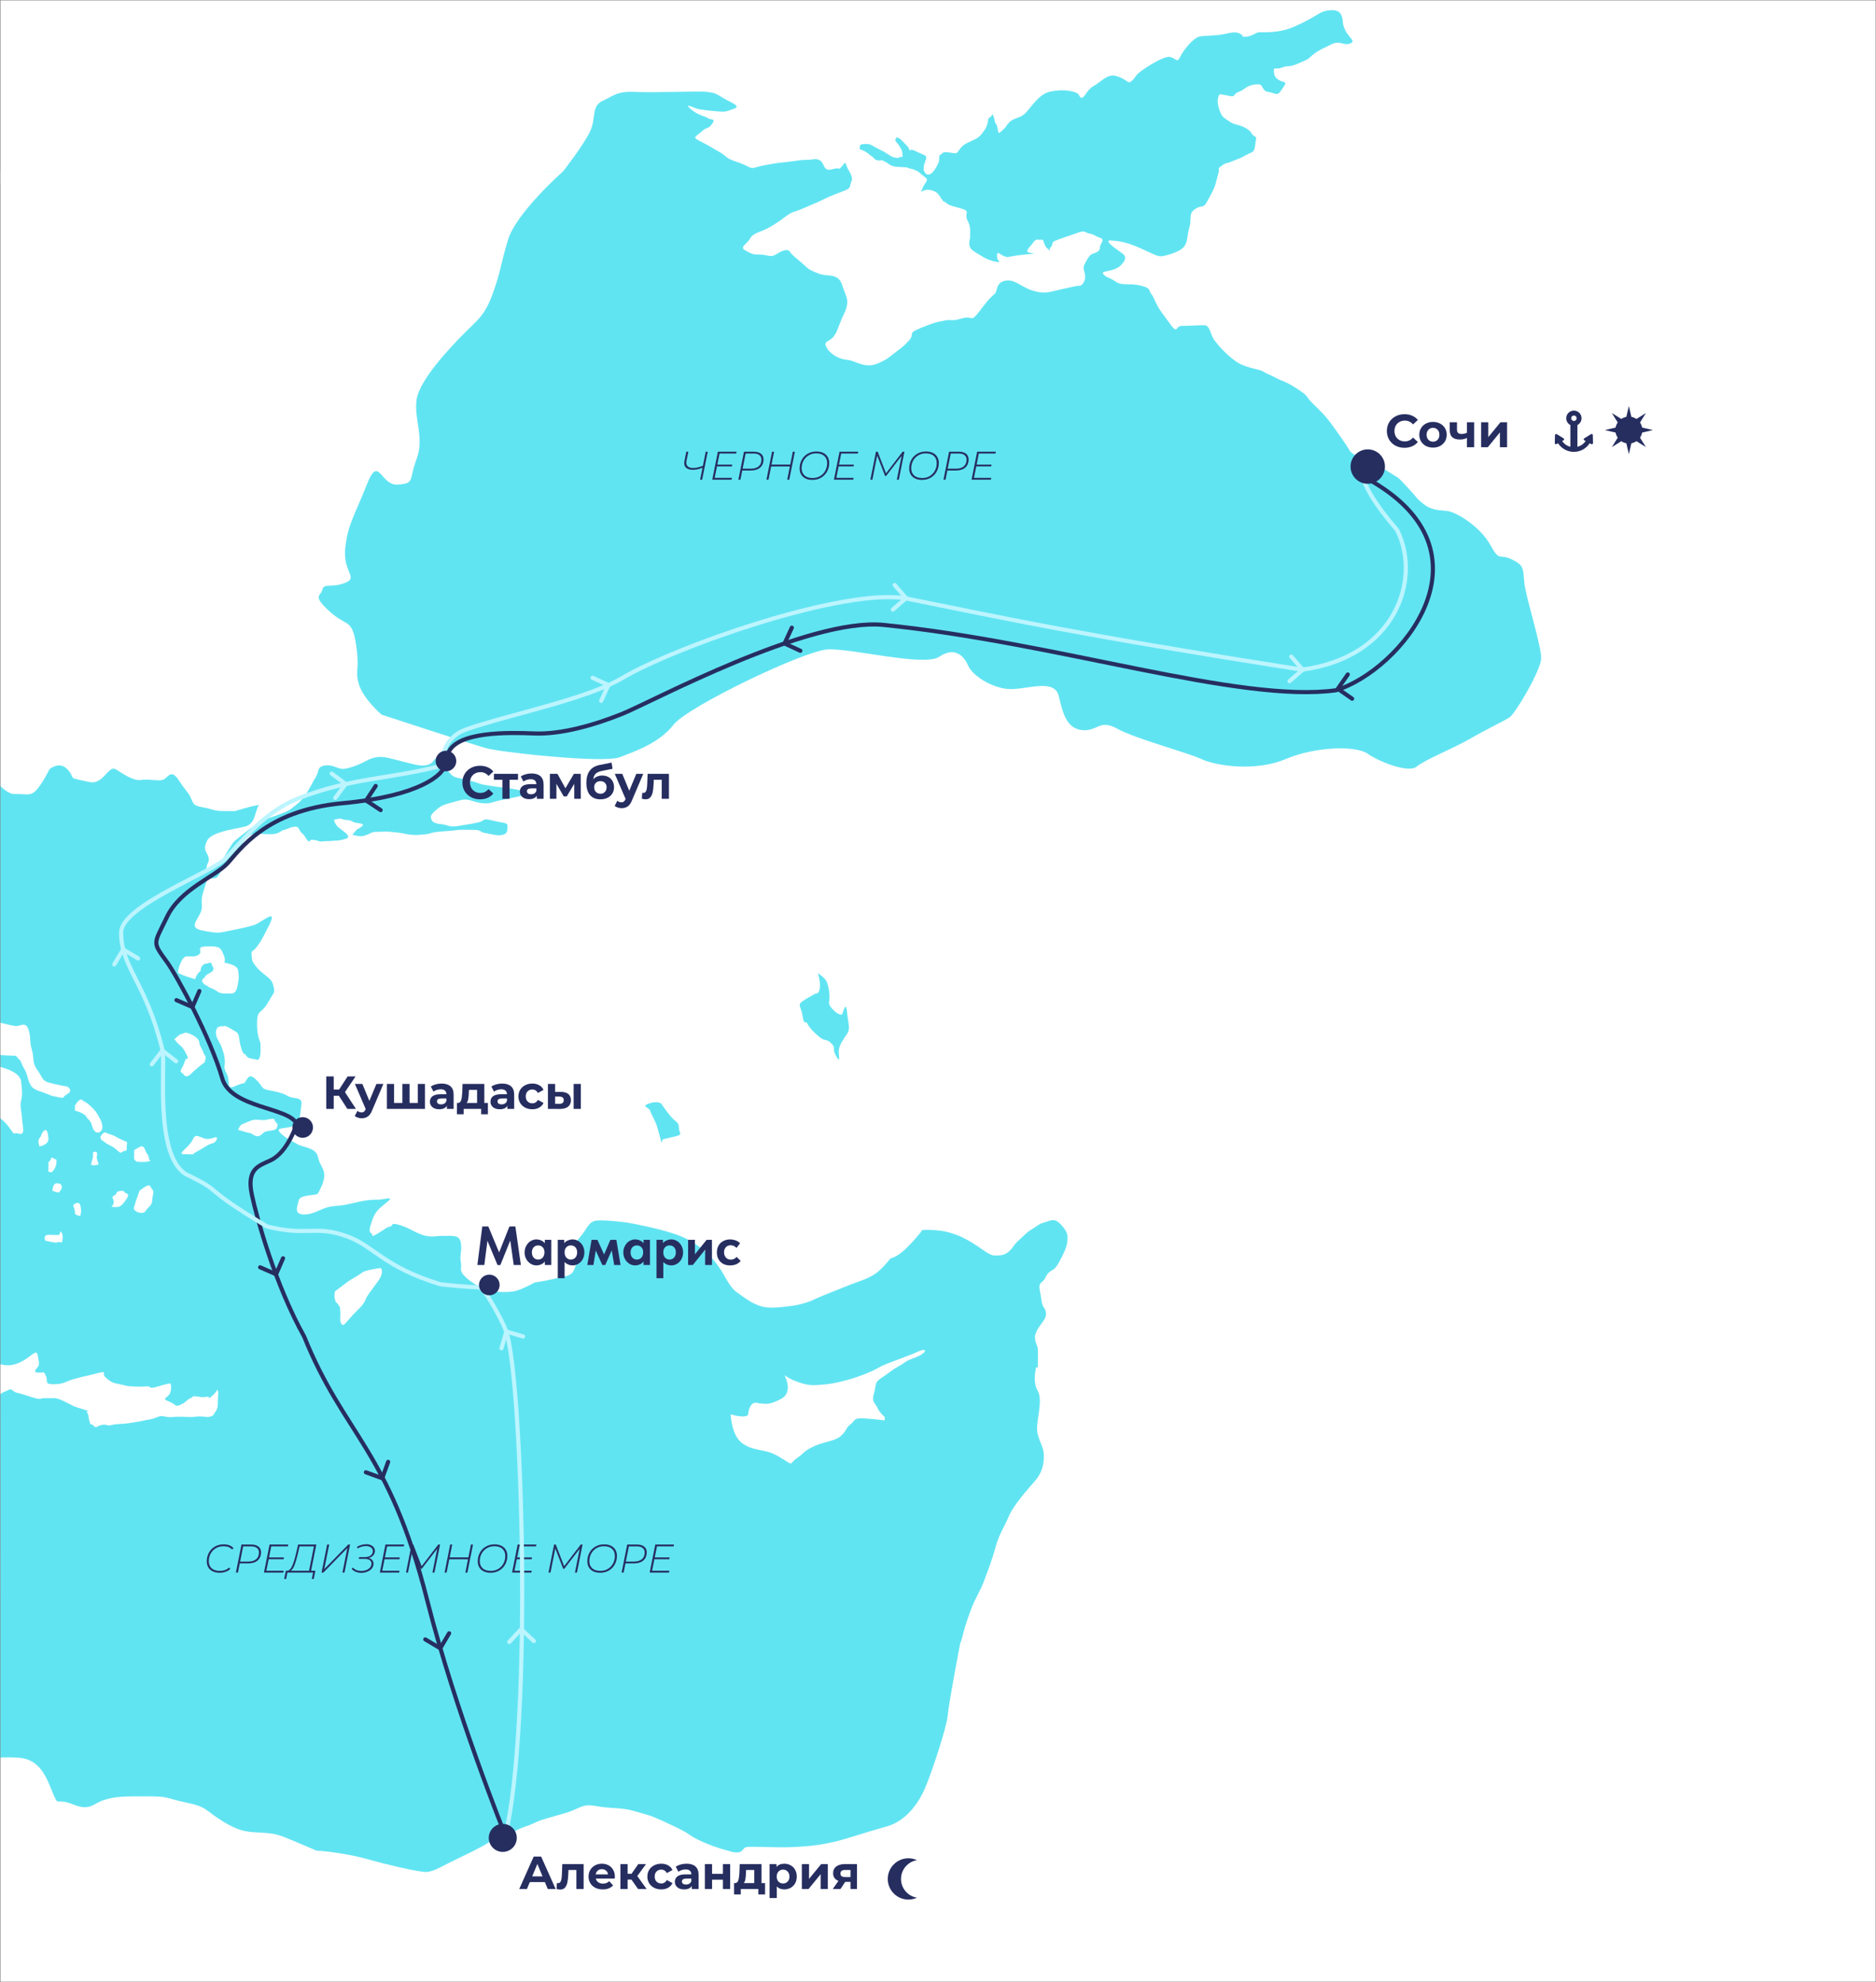 <?xml version="1.0" encoding="UTF-8"?> <svg xmlns="http://www.w3.org/2000/svg" width="1363" height="1440" viewBox="0 0 1363 1440" fill="none"><rect x="0" y="0" width="1363" height="1440" fill="#808080" stroke="none"/><g clip-path="url(#clip0_176_3488)"><mask id="mask0_176_3488" style="mask-type:luminance" maskUnits="userSpaceOnUse" x="0" y="0" width="1363" height="1440"><path d="M1363 0H0V1440H1363V0Z" fill="white"></path></mask><g mask="url(#mask0_176_3488)"><mask id="mask1_176_3488" style="mask-type:luminance" maskUnits="userSpaceOnUse" x="0" y="0" width="1363" height="1440"><path d="M1363 0H0V1440H1363V0Z" fill="white"></path></mask><g mask="url(#mask1_176_3488)"><mask id="mask2_176_3488" style="mask-type:luminance" maskUnits="userSpaceOnUse" x="0" y="0" width="1363" height="1440"><path d="M1363 0H0V1440H1363V0Z" fill="white"></path></mask><g mask="url(#mask2_176_3488)"><path d="M1346.81 90.33H11.81V1425.33H1346.81V90.33Z" fill="#61E4F2"></path><path d="M1363.15 -129.76H1285.89V1217.22H1363.15V-129.76Z" fill="white"></path><path d="M1363.15 124.42H0.141V1439.76H1363.15V124.42Z" fill="white"></path><path d="M409.179 124.421C409.179 124.421 374.969 154.621 369.109 174.171C363.249 193.721 364.219 195.671 358.359 212.291C352.499 228.901 347.609 231.841 337.839 241.611C328.069 251.381 304.609 275.821 302.659 290.481C300.709 305.141 308.519 317.851 302.659 333.481C296.799 349.121 301.679 351.071 288.979 352.051C276.269 353.031 275.299 329.571 266.499 352.051C257.699 374.531 252.819 380.391 250.859 397.991C248.909 415.581 260.629 419.491 250.859 423.401C241.089 427.311 235.219 423.401 234.249 428.291C233.269 433.181 226.429 432.201 239.139 443.931C251.849 455.661 255.749 448.821 258.689 468.361C261.629 487.901 257.709 485.951 260.639 496.701C263.569 507.451 277.249 519.181 277.249 519.181C277.249 519.181 342.729 540.681 353.479 543.611C364.229 546.541 438.509 554.671 450.239 550.121C461.969 545.571 479.069 539.711 489.329 526.511C499.589 513.321 584.129 472.761 601.239 471.781C618.339 470.801 671.609 484.491 682.359 477.161C693.109 469.831 699.949 475.691 703.369 483.511C706.789 491.331 722.429 501.101 735.619 500.611C748.809 500.121 766.409 493.281 769.339 505.991C772.269 518.701 775.199 529.451 786.439 530.421C797.679 531.401 798.659 522.111 811.849 529.441C825.039 536.771 862.669 546.631 872.929 551.471C883.189 556.311 912.019 560.801 934.009 551.471C955.999 542.141 985.319 541.651 993.629 547.521C1001.94 553.391 1023.44 561.911 1029.3 556.911C1035.16 551.911 1056.18 543.611 1067.91 536.771C1079.64 529.931 1092.34 524.061 1096.74 521.131C1101.14 518.201 1119.22 487.411 1119.71 478.621C1120.2 469.821 1108.47 433.661 1107.49 423.401C1106.51 413.141 1107.49 410.691 1098.21 406.301C1088.93 401.901 1089.9 408.741 1082.57 395.551C1075.24 382.361 1057.65 371.601 1050.81 371.121C1043.97 370.631 1039.08 370.141 1033.71 365.741C1028.33 361.341 1030.78 362.811 1023.45 354.991C1016.12 347.171 1017.59 348.151 1011.23 344.241C1004.88 340.331 1004.39 339.841 997.059 336.421C989.729 333.001 981.909 330.071 980.449 327.141C978.979 324.211 970.679 312.481 966.279 306.621C961.879 300.761 959.439 298.801 953.569 292.941C947.709 287.081 951.619 288.541 942.819 282.681C934.019 276.821 932.069 277.301 926.689 274.371C921.309 271.441 920.829 271.931 917.889 269.971C914.959 268.021 904.699 267.531 897.369 262.151C890.039 256.771 885.149 250.911 882.219 247.001C879.289 243.091 879.289 236.251 874.889 236.251C870.489 236.251 863.649 236.741 858.759 236.741C853.869 236.741 855.829 243.091 850.449 235.761C845.069 228.431 843.119 225.991 841.169 222.571C839.219 219.151 838.239 215.731 836.279 213.291C834.329 210.851 836.769 209.381 828.459 207.431C820.149 205.481 815.269 207.921 810.379 204.501C805.489 201.081 804.029 202.061 801.579 199.121C799.139 196.191 809.399 198.141 814.769 192.281C820.149 186.421 816.719 184.951 811.839 181.531C806.959 178.111 802.559 174.201 807.439 174.691C812.329 175.181 816.719 175.181 827.959 180.071C839.199 184.961 841.149 186.911 845.549 185.931C849.949 184.951 858.259 182.511 860.699 178.601C863.139 174.691 862.169 172.251 864.119 165.411C866.069 158.571 863.139 155.151 868.519 151.731C873.899 148.311 873.899 152.221 877.319 145.871C880.739 139.521 881.719 138.051 883.179 133.651C884.639 129.251 885.619 124.461 885.619 124.461L968.209 122.831L1037.93 4.901L904.359 -0.309L620.929 47.911L415.689 50.521L409.179 124.421Z" fill="#61E4F2"></path><path d="M618.82 131.161C616.87 136.051 618.54 136.541 613.55 138.491C608.56 140.441 603.19 142.401 598.3 144.841C593.41 147.281 593.9 146.791 585.11 150.701C576.31 154.611 576.31 153.141 570.45 157.541C564.59 161.941 562.14 163.401 557.74 165.851C553.34 168.291 546.99 169.271 545.03 173.181C543.08 177.091 536.72 179.531 541.61 181.981C546.5 184.421 546.01 184.911 551.87 184.911C557.73 184.911 559.69 187.351 563.6 184.911C567.51 182.471 570.93 181.001 572.88 181.981C574.83 182.961 571.77 181.981 579.41 188.331C587.05 194.681 586.08 195.171 591.94 197.611C597.8 200.051 597.32 199.561 601.71 200.051C606.11 200.541 610.02 201.031 611.97 207.381C613.92 213.731 616.37 216.661 615.39 221.551C614.41 226.441 614.41 224.971 611.48 231.811C608.55 238.651 608.55 240.611 605.62 244.521C602.69 248.431 598.29 247.451 600.24 251.851C602.19 256.251 608.06 260.161 613.43 261.131C618.8 262.101 614.9 260.641 622.71 263.571C630.53 266.501 634.44 265.521 638.84 263.571C643.24 261.621 644.7 260.641 649.59 256.731C654.48 252.821 655.45 252.821 660.34 247.451C665.23 242.081 658.39 242.561 669.14 238.171C679.89 233.781 681.85 233.771 686.73 232.791C691.62 231.811 690.61 233.771 698.93 231.321C707.25 228.871 704.81 235.231 712.14 225.461C719.47 215.691 720.94 215.201 722.89 213.241C724.84 211.291 723.38 205.421 730.22 203.961C737.06 202.491 741.95 208.361 749.28 210.801C756.61 213.241 760.52 212.751 766.38 211.291C772.24 209.821 779.57 208.361 781.53 207.871C783.48 207.381 785.93 208.851 787.88 203.961C789.83 199.071 785.93 196.141 787.88 192.231C789.83 188.321 791.3 185.881 792.77 184.901C794.24 183.921 799.12 183.431 799.12 180.011C799.12 176.591 803.52 174.151 799.12 172.681C794.72 171.211 795.21 170.241 791.79 169.751C788.37 169.261 788.86 166.821 782.51 169.261C776.16 171.701 765.41 174.641 764.92 176.101C764.43 177.571 764.43 179.031 762.97 180.011C761.5 180.991 765.41 183.921 761.5 180.991C757.59 178.061 759.06 173.661 756.61 174.151C754.17 174.641 753.19 172.681 750.75 176.101C748.31 179.521 747.82 179.031 746.35 181.961C744.88 184.891 759.54 183.431 744.88 184.891C730.22 186.361 733.64 187.331 730.22 186.361C726.8 185.381 724.36 181.471 724.36 185.871C724.36 190.271 728.27 190.761 724.36 190.271C720.45 189.781 716.05 187.831 714.59 186.851C713.12 185.871 705.79 181.961 705.31 180.501C704.82 179.031 703.84 179.031 704.33 175.121C704.82 171.211 704.82 176.101 704.82 171.211C704.82 166.321 705.31 164.861 702.87 159.971C700.43 155.081 705.29 153.621 698.95 151.661C692.61 149.711 690.17 149.711 687.23 147.261C684.3 144.821 686.74 148.241 684.3 144.821C681.86 141.401 681.11 138.961 675.62 137.981C670.13 137.001 668.17 141.891 670.13 137.001C672.08 132.111 675.02 131.141 672.57 129.181C670.12 127.221 666.71 124.391 666.71 124.391H617.04C618.54 127.081 619.45 129.581 618.82 131.161Z" fill="white"></path><path d="M-0.43 570.321C-0.43 570.321 5.54 576.961 10.5 576.841C19.62 576.611 22.23 578.791 26.79 573.581C31.35 568.371 35.91 558.851 35.91 558.851C35.91 558.851 43.08 552.591 48.94 558.851C54.8 565.111 49.59 564.901 58.06 566.631C66.53 568.361 67.83 569.461 72.39 566.631C76.95 563.801 80.21 556.501 84.12 558.851C88.03 561.201 96.5 567.511 102.36 566.631C108.22 565.751 114.09 567.501 118 566.631C121.91 565.761 123.86 557.731 129.73 566.631C135.59 575.531 136.9 575.531 138.85 580.091C140.8 584.651 140.8 585.301 147.97 586.611C155.14 587.911 155.14 589.221 162.96 589.221C170.78 589.221 170.78 589.221 170.78 589.221C170.78 589.221 182.35 585.641 186.25 585.151C190.16 584.661 188.2 582.541 186.25 589.221C184.3 595.901 183.32 597.851 179.9 599.811C176.48 601.761 154.49 603.231 150.58 610.561C146.67 617.891 151.07 619.361 151.56 623.271C152.05 627.181 150.58 626.201 150.09 630.111C149.6 634.021 150.09 636.461 150.09 636.461C150.09 636.461 152.04 633.531 149.6 641.841C147.16 650.151 146.18 650.641 146.67 658.451C147.16 666.271 134.45 673.601 147.16 676.041C159.87 678.481 159.38 677.511 167.2 676.041C175.02 674.571 178.93 673.601 184.3 672.131C189.68 670.661 202.38 658.451 195.54 672.131C188.7 685.811 188.7 684.841 186.26 688.261C183.82 691.681 182.35 689.731 182.84 694.121C183.33 698.521 182.84 698.031 186.26 702.431C189.68 706.831 196.07 710.251 197.52 713.181C198.97 716.111 199.66 720.021 198.82 721.491C197.99 722.961 198.48 721.981 194.08 729.311C189.68 736.641 186.75 733.221 186.75 743.481C186.75 753.741 189.19 756.761 189.19 757.701C189.19 758.641 190.17 770.851 186.75 769.871C183.33 768.891 180.4 769.381 178.93 766.941C177.46 764.501 176.98 767.431 175.02 760.591C173.06 753.751 174.53 751.311 171.11 749.351C167.69 747.401 164.27 744.951 162.8 745.441C161.33 745.931 157.42 744.461 156.94 749.351C156.46 754.241 159.87 756.681 161.34 761.571C162.81 766.461 162.81 765.101 163.29 769.931C163.78 774.761 161.82 774.761 164.76 780.141C167.69 785.521 163.78 792.361 171.11 788.941C178.44 785.521 176.49 788.451 178.44 785.521C180.39 782.591 181.37 779.661 186.26 784.541C191.15 789.421 189.68 790.891 194.57 791.871C199.46 792.851 205.32 793.821 209.23 796.271C213.14 798.711 219.98 796.271 219 802.621C218.02 808.971 218.51 810.931 216.56 813.861C214.61 816.791 217.05 816.301 212.16 818.261C207.27 820.221 199.94 818.751 203.36 822.661C206.78 826.571 213.13 829.501 216.55 831.461C219.97 833.411 229.69 833.901 230.94 840.261C232.19 846.611 235.61 848.571 235.61 853.941C235.61 859.321 231.65 865.671 230.94 867.131C230.23 868.591 218.02 867.621 217.04 872.021C216.06 876.421 213.13 882.281 220.95 882.281C228.77 882.281 233.66 877.391 240.99 876.421C248.32 875.441 246.37 876.421 256.63 873.981C266.89 871.541 270.31 871.541 274.71 871.541C279.11 871.541 286.93 868.611 281.55 873.011C276.17 877.411 274.22 878.871 272.27 882.291C270.32 885.711 269.34 890.111 268.85 891.571C268.36 893.041 268.36 895.481 269.83 895.971C271.3 896.461 268.36 899.881 274.72 895.971C281.07 892.061 280.8 891.571 283.38 891.081C285.96 890.591 283.03 887.661 290.84 890.101C298.65 892.541 303.55 896.731 309.41 897.821C315.27 898.901 316.25 897.721 322.6 897.821C328.95 897.921 333.84 896.951 334.82 902.811C335.8 908.671 333.84 911.611 334.82 916.981C335.8 922.361 332.87 922.841 338.73 928.221C344.59 933.601 351.92 936.531 355.34 937.501C358.76 938.481 370 939.451 375.86 937.501C381.72 935.551 388.57 931.641 388.57 931.641C388.57 931.641 393.46 931.151 401.76 929.201C410.07 927.251 414.95 927.251 416.91 922.851C418.86 918.451 419.84 915.031 420.82 911.121C421.8 907.211 414.47 906.231 420.82 899.391C427.17 892.551 427.17 887.171 434.01 886.681C440.85 886.191 455.51 888.151 455.51 888.151C455.51 888.151 487.27 893.531 499.49 900.371C511.71 907.211 517.08 913.081 521.97 919.921C526.86 926.761 529.79 934.881 535.16 938.641C540.54 942.401 544.93 946.311 552.26 948.751C559.59 951.191 569.36 949.241 574.74 948.751C580.12 948.261 589.4 945.331 590.87 944.351C592.34 943.371 611.88 935.551 618.24 933.111C624.59 930.671 629.97 929.201 635.34 925.781C640.72 922.361 647.07 914.101 647.07 914.101C647.07 914.101 650 914.061 655.87 909.171C661.73 904.281 669.55 894.511 669.55 894.511C669.55 894.511 667.11 893.041 676.88 893.531C686.65 894.021 690.07 895.481 694.47 896.951C698.87 898.421 704.24 901.351 710.11 905.261C715.97 909.171 719.39 912.101 722.82 912.101C726.24 912.101 730.15 912.101 733.57 908.681C736.99 905.261 736.01 904.771 740.9 900.371C745.79 895.971 746.28 894.991 749.7 893.041C753.12 891.091 754.59 889.131 758.5 888.151C762.41 887.171 765.34 884.731 769.25 888.151C773.16 891.571 775.6 895.481 775.6 898.411C775.6 901.341 775.6 904.271 773.16 909.651C770.72 915.031 767.78 920.401 765.83 921.871C763.88 923.341 761.43 923.821 759.48 928.221C757.53 932.621 754.1 930.661 755.57 937.991C757.04 945.321 756.55 947.241 758.5 949.941C760.45 952.651 760.45 956.071 758.5 959.001C756.55 961.931 754.1 964.681 753.12 967.221C752.14 969.751 751.65 970.251 752.14 973.421C752.63 976.591 754.09 977.811 754.09 981.111C754.09 984.411 754.09 993.301 754.09 993.301H-0.43V570.321Z" fill="#61E4F2"></path><path d="M-5.711 741.51C-3.271 742 8.949 745.42 11.879 745.42C14.809 745.42 18.719 742 20.679 747.86C22.629 753.72 21.169 755.68 23.119 762.52C25.069 769.36 23.119 771.8 27.029 777.18C30.939 782.56 30.449 785 35.339 786.46C40.229 787.93 49.019 789.39 49.019 789.39C49.019 789.39 53.419 792.32 49.019 794.77C44.619 797.22 47.269 798.19 43.009 797.21C38.759 796.23 38.759 796.72 34.359 794.77C29.959 792.82 25.079 792.33 22.629 788.91C20.189 785.49 20.189 780.6 17.739 776.69C15.289 772.78 15.789 771.2 13.829 769.55C11.879 767.9 12.849 766.92 9.429 766.92C6.009 766.92 0.129 766.43 0.129 766.43L-5.711 741.51Z" fill="white"></path><path d="M-1.801 774.67C-1.801 774.67 14.33 777.67 15.3 785.49C16.28 793.31 16.28 795.75 15.3 799.66C14.32 803.57 15.79 807.97 16.029 812.85C16.27 817.74 18.72 825.07 13.829 823.6C8.939 822.13 11.479 826.04 7.52 820.18C3.56 814.32 -1.811 810.9 -1.811 810.9V774.67H-1.801Z" fill="white"></path><path d="M54.398 803.251C54.398 803.251 57.658 797.181 59.938 799.241C62.218 801.301 61.568 799.671 65.478 803.251C69.388 806.831 70.038 808.141 71.338 810.421C72.638 812.701 73.618 814.001 74.268 817.261C74.918 820.521 73.288 822.151 72.318 822.471C71.338 822.801 69.708 823.451 68.078 820.841C66.448 818.231 66.928 815.631 64.408 813.351C61.888 811.071 63.518 811.071 60.258 809.111C56.998 807.151 54.398 807.161 54.398 806.501C54.398 805.861 54.398 803.251 54.398 803.251Z" fill="white"></path><path d="M72.969 825.73C72.969 825.73 75.249 821.81 76.879 822.79C78.508 823.77 82.088 824.43 84.049 825.73C85.999 827.03 88.939 828.01 89.909 828.66C90.888 829.31 92.838 828.66 92.188 831.59C91.538 834.52 93.168 835.83 90.558 836.15C87.948 836.48 88.609 838.76 85.668 836.15C82.739 833.54 82.739 833.54 79.478 831.91C76.219 830.28 75.868 829.3 74.418 828.65C72.969 828.01 72.969 825.73 72.969 825.73Z" fill="white"></path><path d="M99.68 843.97C99.68 843.97 97.07 843.32 97.4 840.39C97.73 837.46 96.72 835.5 98.53 834.85C100.34 834.2 103.59 830.61 105.22 834.85C106.85 839.09 108.15 839.09 108.15 841.37C108.15 843.65 111.08 842.67 108.15 843.65C105.22 844.62 99.68 843.97 99.68 843.97Z" fill="white"></path><path d="M85.02 865.801C85.02 865.801 89.58 864.171 90.23 865.801C90.88 867.431 94.73 866.451 92.31 870.361C89.9 874.271 88.27 875.901 86.64 876.551C85.01 877.201 81.1 876.881 81.1 876.551C81.1 876.221 82.53 875.571 82.63 873.291C82.73 871.011 80.58 869.711 82.63 868.731C84.7 867.751 85.02 865.801 85.02 865.801Z" fill="white"></path><path d="M101.309 865.08C103.589 863.52 108.149 859.29 109.449 862.22C110.749 865.15 112.059 863.85 111.079 868.41C110.099 872.97 111.409 873.72 108.149 876.93C104.889 880.14 105.839 880.79 103.409 881.11C100.979 881.44 96.359 879.58 97.369 876.93C98.379 874.27 98.049 874.27 98.699 872.64C99.359 871.01 101.309 865.08 101.309 865.08Z" fill="white"></path><path d="M172.979 820.84C172.979 820.84 174.279 817.58 175.589 816.93C176.889 816.28 181.449 814.32 183.729 813.67C186.009 813.02 190.249 814 192.529 813.67C194.809 813.34 199.079 811.91 199.389 813.44C199.699 814.97 201.649 816.33 201.649 816.79C201.649 817.25 201.689 820.18 199.389 820.84C197.089 821.49 193.509 821.48 191.879 822.63C190.249 823.78 189.268 825.4 187.318 825.4C185.368 825.4 185.368 825.13 183.078 823.8C180.798 822.47 181.779 823.44 179.169 822.63C176.559 821.82 176.559 821.82 176.559 821.82L172.979 820.84Z" fill="white"></path><path d="M132.949 838.501C132.099 838.501 131.679 837.461 132.289 836.871C134.259 834.951 137.399 831.871 138.779 830.011C140.729 827.361 140.729 824.431 143.989 825.401C147.249 826.381 148.549 827.681 151.809 827.351C153.509 827.181 155.219 826.651 156.449 826.191C157.239 825.901 157.989 826.691 157.649 827.461C157.239 828.401 156.609 829.421 155.709 830.001C153.759 831.261 153.759 830.121 149.519 832.811C145.279 835.501 144.959 835.361 141.699 837.381C138.439 839.401 142.349 838.491 136.489 838.491H132.949V838.501Z" fill="white"></path><path d="M126.719 755.031C126.719 755.031 130.429 751.121 131.999 751.121C133.569 751.121 133.569 749.171 138.129 751.121C142.689 753.071 144.779 755.441 144.869 757.681C144.969 759.921 146.269 760.571 147.569 764.151C148.869 767.731 149.849 766.481 149.199 769.551C148.549 772.621 149.979 770.521 144.869 774.671C139.759 778.811 139.309 779.791 138.069 780.771C136.829 781.751 134.869 782.721 133.569 780.771C132.269 778.821 130.109 779.471 131.999 776.211C133.889 772.951 134.219 770.721 134.869 769.561C135.519 768.401 137.799 770.611 135.519 766.081C133.239 761.551 132.259 760.571 130.629 759.271C128.999 757.971 126.719 755.031 126.719 755.031Z" fill="white"></path><path d="M243.35 938.12C243.35 938.12 248.24 934.54 251.17 932.26C254.1 929.98 256.06 929 259.31 927.05C262.57 925.1 263.22 923.79 267.45 922.81C271.69 921.83 276.57 921.18 276.57 921.18C276.57 921.18 279.83 923.79 274.29 931.28C268.75 938.77 266.47 941.71 265.82 943.66C265.17 945.61 263.19 948.55 260.43 951.15C257.67 953.76 254.74 957.01 252.79 959.29C250.84 961.57 249.21 963.85 247.9 961.57C246.59 959.29 247.57 956.03 247.25 953.1C246.92 950.17 247.58 950.17 245.62 947.56C243.67 944.95 244.97 947.89 243.67 944.95C242.38 942.03 243.35 938.12 243.35 938.12Z" fill="white"></path><path d="M28.659 832.811C28.659 832.811 35.499 831.911 35.179 827.031C34.849 822.141 33.889 819.861 31.929 821.491C29.969 823.121 30.299 825.121 28.669 826.891C27.029 828.661 28.659 832.811 28.659 832.811Z" fill="white"></path><path d="M35.19 844.18C37.13 843.64 36.81 839.73 38.76 841.36C40.71 842.99 41.04 841.13 41.04 844.18C41.04 847.23 39.1 850.16 38.11 851.13C37.13 852.11 35.19 851.13 35.18 851.13C35.18 851.14 35.19 844.18 35.19 844.18Z" fill="white"></path><path d="M66.129 846.27C66.459 844.3 67.109 842.53 67.429 840.97C67.759 839.41 67.429 837.39 67.429 837.39C67.429 837.39 69.709 835.69 70.359 837.39C71.009 839.09 70.029 838.61 70.359 841.46C70.689 844.31 72.769 845.97 70.589 846.28C68.409 846.59 68.409 846.59 68.409 846.59L66.129 846.27Z" fill="white"></path><path d="M38.109 865.079C38.109 865.079 38.429 859.609 41.039 859.609C43.649 859.609 44.949 860.519 44.949 862.339C44.949 864.159 43.029 865.799 43.009 866.119C42.989 866.449 41.039 866.119 41.039 866.119L38.109 865.079Z" fill="white"></path><path d="M53.1 875.57C53.1 875.57 57.01 871.66 58.31 875.57C59.61 879.48 58.31 883.39 58.31 883.39C58.31 883.39 54.07 882.81 54.4 881.15C54.73 879.48 53.1 875.57 53.1 875.57Z" fill="white"></path><path d="M32.9 901.31C32.9 901.31 30.969 897.07 35.189 897.07C39.409 897.07 42.38 897.4 43.02 897.07C43.66 896.74 43.649 892.83 44.959 895.77C46.259 898.7 44.959 902.61 44.959 902.61C44.959 902.61 42.029 901.96 41.539 902.61C41.039 903.26 32.9 901.31 32.9 901.31Z" fill="white"></path><path d="M141.71 711.381C141.71 711.381 129.66 707.801 129.33 706.491C129 705.191 131.94 694.761 135.52 694.761C139.1 694.761 142.49 695.411 144.87 693.131C147.25 690.851 142.12 687.921 149.41 687.591C156.7 687.261 159.3 687.921 160.6 689.871C161.9 691.821 162.88 694.761 163.21 695.731C163.54 696.711 163.21 699.441 163.21 699.441C163.21 699.441 172.33 700.621 172.98 704.861C173.63 709.101 173.63 710.071 172.98 713.981C172.33 717.891 171.68 722.121 167.44 721.801C163.2 721.471 161.06 722.451 157.73 720.171C154.41 717.891 152.26 717.561 151.38 716.911C150.5 716.261 151.56 716.581 149.4 715.611C147.24 714.631 145.93 712.031 147.56 711.051C149.19 710.071 148.68 708.771 151.38 707.471C154.08 706.171 156.03 704.541 154.73 702.581C153.43 700.631 154.22 698.671 151.38 699.651C148.54 700.631 148.22 699.651 146.59 702.261C144.96 704.871 146.72 704.871 144.86 706.171C143.01 707.471 141.71 711.381 141.71 711.381Z" fill="white"></path><path d="M146.6 633.84C146.6 633.84 159.311 628.3 162.561 623.09C165.811 617.88 168.421 612.99 170.051 611.36C171.361 610.05 176.84 605.82 178.97 604.19C179.5 603.79 179.82 603.54 179.82 603.54C179.82 603.54 185.36 599.3 188.94 597.02C192.52 594.74 207.51 590.83 211.09 587.9C214.67 584.97 218.581 582.69 222.171 577.15C225.751 571.61 227.381 567.7 229.661 564.12C231.941 560.54 229.99 556.8 236.5 556.06C243.01 555.32 245.621 559.5 251.161 558.39C256.701 557.28 262.56 554.67 265.49 553.04C268.42 551.41 273.31 549.13 279.5 550.11C285.69 551.09 301 555.82 305.24 556.06C309.48 556.3 312.73 555.65 314.69 553.04C316.65 550.43 322.51 545.22 323.49 542.62C324.47 540.01 327.78 535.59 327.34 535.45C326.9 535.31 329.031 532.84 329.031 532.84H336.521L342.061 535.77C342.061 535.77 338.06 535.37 334.36 537.69C330.66 540.01 327.731 541.64 326.431 543.92C325.131 546.2 324.15 547.5 323.82 550.76C323.49 554.02 320.24 554.94 323.82 558.39C327.4 561.84 327.73 564.12 332.62 565.1C337.51 566.08 343.051 567.71 344.671 568.03C346.301 568.36 348.251 569.66 352.811 570.31C357.371 570.96 360.3 571.61 366.82 572.26C373.34 572.91 382.781 575.19 382.781 575.19C382.781 575.19 384.73 576.82 380.5 577.8C376.26 578.78 370.071 580.08 363.561 581.38C357.041 582.68 356.39 584.31 349.23 583.33C342.06 582.35 340.76 579.42 332.94 581.7C325.12 583.98 321.861 584.31 318.281 587.24C314.701 590.17 312.74 592.13 313.07 593.76C313.4 595.39 313.401 598 319.911 598.65C326.431 599.3 325.45 601.26 333.59 599.95C341.73 598.65 343.691 598.32 347.921 597.34C352.161 596.36 350.2 594.08 357.69 596.04C365.18 597.99 369.091 597.34 368.771 600.28C368.441 603.21 369.1 605.49 365.19 606.47C361.28 607.45 356.72 605.82 352.48 605.17C348.24 604.52 350.2 602.89 344.01 602.89C337.82 602.89 335.21 602.56 330.33 603.22C325.44 603.87 325.771 603.55 318.931 604.2C312.091 604.85 313.07 605.83 308.5 606.15C303.94 606.48 304.26 606.8 299.38 606.48C294.49 606.15 293.19 605.18 288.95 604.85C284.71 604.52 282.11 603.87 277.87 604.2C273.63 604.53 272.011 603.87 269.401 605.18C266.791 606.48 263.86 607.79 261.26 607.46C258.65 607.13 256.051 606.48 256.051 606.48C256.051 606.48 258.98 602.57 259.96 602.24C260.94 601.91 265.17 599.31 263.22 598.66C261.27 598.01 260.61 598.01 258.33 597.68C256.05 597.35 255.401 595.73 252.141 595.73C248.881 595.73 247.581 594.1 246.281 594.75C244.981 595.4 241.39 594.42 243.35 597.68C245.3 600.94 244.651 599.96 247.911 602.57C251.171 605.18 251.171 605.18 251.171 605.18C251.171 605.18 254.1 607.79 252.47 608.76C250.84 609.74 246.28 610.71 244 610.71C241.72 610.71 241.071 611.04 237.811 611.04C234.551 611.04 233.36 611.69 231.51 611.04C229.66 610.39 228.031 610.06 226.401 610.06C224.771 610.06 225.1 612.99 222.82 609.73C220.54 606.47 221.52 607.12 219.24 605.17C216.96 603.22 217.61 599.96 213.7 600.61C209.79 601.26 209.461 602.24 206.531 602.89C203.601 603.54 203.64 605.17 199.38 605.82C195.13 606.47 187.631 605.49 185.681 605.49C183.731 605.49 179.491 607.44 176.561 612.33C173.631 617.22 163.2 626.66 161.57 630.25C159.94 633.84 158.96 636.77 157.01 637.74C155.06 638.72 143.98 637.74 143.98 637.74L146.6 633.84Z" fill="#61E4F2"></path><path d="M480.52 830.29C480.52 829.31 478.89 823.829 477.59 819.079C476.29 814.329 472.7 808.789 472.38 806.839C472.05 804.889 465.86 803.909 470.75 801.949C475.64 799.999 479.55 800.649 480.52 801.949C481.5 803.249 483.78 806.839 487.36 811.069C490.94 815.309 493.22 815.029 493.22 819.079C493.22 823.129 496.48 824.1 491.27 825.41C486.06 826.71 481.55 827.689 481.55 827.689L480.52 830.29Z" fill="#61E4F2"></path><path d="M594.221 706.82C594.871 707.8 599.761 710.08 601.061 714.31C602.361 718.55 602.691 721.48 602.691 724.74C602.691 728 601.061 728.98 604.641 732.88C608.221 736.79 610.501 737.12 611.481 737.12C612.461 737.12 614.411 725.72 615.391 735.17C616.371 744.62 618.001 747.22 615.391 751.13C612.781 755.04 610.181 758.62 609.531 762.21C608.881 765.79 611.161 773.61 607.581 767.42C604.001 761.23 607.911 761.88 604.001 757.97C600.091 754.06 599.761 757.32 594.231 752.43C588.691 747.54 587.391 745.26 586.411 743.31C585.431 741.36 584.131 745.29 583.151 738.27C582.171 731.25 578.911 730.27 583.151 727.34C587.391 724.41 589.341 723.76 591.291 722.45C593.241 721.15 594.551 722.78 595.531 718.54C596.501 714.31 594.221 706.82 594.221 706.82Z" fill="#61E4F2"></path><path d="M753.85 989.371C753.85 989.371 749.29 1002.4 753.85 1010.22C758.41 1018.04 751.9 1033.68 753.85 1041.5C755.8 1049.32 758.41 1051.27 758.41 1057.79C758.41 1064.31 756.96 1070.17 751.82 1076.03C746.68 1081.89 736.25 1093.62 733 1101.44C729.74 1109.26 725.83 1114.47 723.23 1124.24C720.63 1134.01 717.37 1141.83 714.76 1149C712.15 1156.17 708.24 1161.38 704.99 1170.5C701.73 1179.62 700.73 1182.88 698.95 1190.05C697.17 1197.22 693.26 1198.53 693.26 1198.53H0.15L0 985.461L718.71 956.791L753.85 989.371Z" fill="#61E4F2"></path><path d="M530.859 1027.48C530.859 1027.48 531.349 1042.14 538.679 1048C546.009 1053.86 554.319 1052.89 561.159 1055.82C567.999 1058.75 572.889 1063.15 574.349 1063.15C575.809 1063.15 575.329 1061.68 579.729 1058.75C584.129 1055.82 584.129 1053.86 591.949 1050.44C599.769 1047.02 606.609 1047.02 611.009 1043.11C615.409 1039.2 614.429 1037.25 617.849 1034.8C621.269 1032.36 619.799 1029.91 627.619 1030.4C635.439 1030.89 642.769 1031.87 642.769 1031.87V1029.43C642.769 1029.43 638.859 1026.01 637.389 1022.59C635.919 1019.17 632.989 1018.68 634.949 1012.33C636.899 1005.98 634.949 1004.51 640.329 1001.09C645.709 997.671 647.169 995.711 652.549 992.781C657.929 989.851 656.949 989.361 661.829 987.401C666.709 985.441 659.879 988.381 666.719 985.451C673.559 982.521 674.049 978.611 666.719 982.031C659.389 985.451 642.779 990.831 638.869 993.271C634.959 995.711 624.699 1000.11 615.409 1002.55C606.119 1004.99 603.189 1005.48 596.839 1005.97C590.489 1006.46 588.529 1006.46 584.619 1005.48C580.709 1004.5 580.219 1004.01 577.289 1003.04C574.359 1002.06 569.959 999.131 569.959 999.131C569.959 999.131 576.799 1011.35 567.519 1016.23C558.239 1021.11 556.279 1019.65 553.349 1019.65C550.419 1019.65 547.489 1017.34 545.039 1021.92C542.599 1026.5 545.039 1028.45 541.129 1028.94C537.209 1029.44 530.859 1027.48 530.859 1027.48Z" fill="white"></path><path d="M409.181 124.42C409.181 124.42 424.171 105.2 428.731 95.431C433.291 85.661 429.381 77.191 437.851 73.281C446.321 69.371 448.281 66.111 461.961 66.761C475.641 67.411 507.901 66.101 512.781 66.681C517.671 67.251 519.131 67.251 524.511 70.671C529.891 74.091 539.171 77.021 533.311 78.981C527.451 80.931 527.931 81.421 521.581 80.931C515.231 80.441 511.811 79.951 508.391 79.461C504.971 78.971 496.171 74.081 501.551 78.971C506.931 83.861 512.301 84.351 514.261 85.811C516.211 87.281 520.611 85.811 517.191 90.211C513.771 94.611 514.261 91.441 509.861 95.471C505.461 99.501 502.531 99.501 508.391 102.43C514.251 105.36 517.671 107.55 523.051 110.61C528.431 113.67 526.311 114.65 535.191 117.58C544.071 120.51 544.551 122.47 547.491 121.98C550.421 121.49 549.931 121 558.241 119.54C566.551 118.07 564.101 118.56 572.411 117.59C580.721 116.61 581.691 116.12 586.581 116.12C591.471 116.12 592.441 114.65 595.861 116.61C599.281 118.56 597.811 124.92 604.661 122.96C611.501 121.01 608.571 124.43 611.501 121.01C614.431 117.59 614.051 117.65 614.991 120.29C615.921 122.93 617.051 124.43 617.051 124.43L649.011 132.25L666.721 124.43C666.721 124.43 663.461 122.77 661.281 122.46C659.101 122.15 660.191 121.68 657.861 121.53C655.531 121.37 653.351 121.37 651.651 121.22C649.941 121.06 647.611 120.44 646.681 119.82C645.751 119.2 644.971 118.58 644.191 118.11C643.411 117.64 642.011 116.87 641.241 116.56C640.461 116.25 638.751 116.87 637.051 116.4C635.341 115.93 634.561 114.07 633.011 113.29C631.461 112.51 633.171 113.06 629.441 110.61C625.711 108.16 624.471 109.09 624.621 107.69C624.771 106.29 624.311 104.89 626.951 104.74C629.591 104.58 631.301 104.27 633.941 105.83C636.581 107.39 636.581 107.38 639.691 108.94C642.801 110.49 642.021 110.03 644.661 111.74C647.301 113.45 648.031 114.07 649.841 114.38C651.651 114.69 652.431 115.16 653.521 114.22C654.611 113.29 655.851 115.62 655.701 112.36C655.541 109.1 655.231 109.25 653.681 106.46C652.131 103.66 650.261 102.89 650.571 101.64C650.881 100.4 650.881 99.461 652.431 100.09C653.981 100.71 654.761 101.49 656.621 103.51C658.481 105.53 659.881 106.46 660.661 108.64C661.441 110.82 660.501 107.4 664.391 109.42C668.281 111.44 672.161 112.53 672.621 113.46C673.091 114.39 673.091 114.86 672.621 115.95C672.151 117.04 672.151 117.5 671.841 118.59C671.531 119.68 671.221 119.06 671.221 121.39C671.221 123.72 670.601 122.69 671.531 124.45C672.461 126.21 672.771 126.68 673.861 126.68C674.951 126.68 673.971 127.15 675.631 126.52C677.281 125.9 677.591 125.02 678.211 124.45C678.831 123.88 681.781 119.37 682.251 116.89C682.721 114.4 681.631 113.16 683.491 112.23C685.351 111.3 684.271 110.29 688.461 110.64C692.651 110.99 694.521 112 695.611 110.64C696.701 109.28 697.941 107.26 698.951 106.48C699.961 105.7 700.581 104.77 703.071 103.68C705.561 102.59 708.511 101.04 708.971 100.88C709.431 100.72 711.771 99.481 713.941 96.371C716.121 93.261 715.801 94.191 717.051 91.091C718.291 87.981 717.291 86.121 719.271 85.191C721.251 84.261 720.631 81.311 721.871 84.571C723.111 87.831 722.491 89.081 723.731 90.161C724.971 91.251 724.851 97.001 725.921 96.531C726.991 96.061 727.921 94.981 729.631 93.421C731.341 91.861 731.961 89.381 735.221 87.361C738.481 85.341 740.191 85.961 744.081 83.011C747.971 80.061 754.021 68.431 762.981 66.551C771.941 64.661 778.451 65.971 781.711 67.271C784.971 68.571 783.991 71.341 786.111 71.021C788.231 70.691 789.691 65.161 794.741 62.391C799.791 59.621 804.351 53.761 810.211 55.061C816.071 56.361 819.171 59.781 820.311 59.781C821.451 59.781 823.401 58.101 825.521 54.871C827.641 51.641 845.721 40.071 850.281 41.371C854.841 42.671 855.171 46.051 857.451 41.271C859.731 36.491 867.221 27.041 872.111 26.391C877.001 25.741 883.51 26.061 889.38 24.761C895.24 23.461 898.181 22.811 901.431 24.761C904.691 26.711 900.781 26.711 904.691 26.711C908.601 26.711 912.501 23.921 913.971 23.521C915.441 23.121 927.821 24.751 939.871 19.541C951.921 14.331 956.481 10.741 959.741 9.111C963.001 7.481 972.121 5.531 974.401 10.741C976.681 15.951 974.401 15.631 977.331 21.821C980.261 28.011 985.471 29.641 980.911 31.591C976.351 33.541 973.741 28.981 967.231 32.241C960.711 35.501 958.761 36.151 955.181 38.761C951.601 41.371 951.921 42.341 947.361 44.301C942.801 46.251 942.471 46.581 939.221 47.561C935.961 48.541 934.981 47.561 931.081 49.191C927.171 50.821 925.221 47.891 925.541 52.121C925.871 56.361 927.821 57.331 930.101 58.641C932.381 59.951 935.641 58.971 932.711 62.881C929.781 66.791 929.451 69.401 925.221 67.771C920.991 66.141 920.33 67.441 918.38 65.161C916.43 62.881 917.071 61.251 913.981 61.251C910.891 61.251 908.281 61.901 906.001 63.201C903.721 64.501 903.391 65.481 899.811 66.781C896.231 68.081 897.531 70.571 893.951 69.811C890.371 69.061 886.13 68.411 886.13 68.411C886.13 68.411 884.181 71.021 884.831 75.251C885.481 79.481 887.441 84.051 888.741 85.021C890.041 85.991 890.691 86.651 892.321 87.631C893.951 88.611 894.601 89.581 898.511 90.561C902.421 91.541 904.371 92.511 906.331 93.821C908.281 95.121 908.941 96.101 909.911 97.731C910.881 99.361 913.191 98.711 912.531 101.31C911.871 103.92 912.191 109.52 909.591 110.63C906.981 111.74 906.981 111.74 904.051 113.37C901.121 115 899.811 115.32 898.191 115.98C896.571 116.64 895.581 116.96 893.301 117.93C891.021 118.91 891.671 117.93 889.391 119.23C887.111 120.53 885.481 122.16 885.481 122.16L885.641 124.44L883.201 133.63L1299.52 130.31V-110.52H0.141V133.6L409.181 124.42Z" fill="white"></path><path d="M158.32 1010.54C157.67 1008.26 158.32 1010.54 154.08 1014.12C149.84 1017.7 154.08 1014.12 149.84 1014.77C145.6 1015.42 146.581 1014.77 142.671 1014.44C138.761 1014.11 141.041 1014.77 138.431 1015.74C135.821 1016.71 136.15 1018.02 131.59 1020.3C127.03 1022.58 128.33 1020.3 122.47 1018.02C116.61 1015.74 122.471 1015.74 123.771 1011.5C125.071 1007.26 123.771 1004.98 123.771 1004.98C123.771 1004.98 119.53 1005.63 114.32 1007.35C109.11 1009.07 108.78 1007.58 108.22 1007.26C107.65 1006.93 103.9 1007.59 97.21 1007.26C90.53 1006.93 92.171 1006.61 87.091 1005.63C82.01 1004.65 81.091 1004.33 77.51 1001.39C73.93 998.459 76.21 997.149 75.231 996.829C74.251 996.499 67.74 998.459 64.811 999.109C61.88 999.759 58.62 1000.41 53.08 1002.04C47.54 1003.67 46.24 1005.62 38.98 1005.62C31.721 1005.62 35.16 1003.34 33.41 999.759C31.66 996.179 32.88 997.149 28.32 997.149C23.75 997.149 25.72 995.199 27.33 993.239C28.94 991.279 28.32 989.659 27.33 984.329C26.34 978.999 21.48 987.699 11.38 990.959C7.32 992.269 3.32 991.949 -0.02 991.089V1012.88C0.52 1012.62 0.991 1012.36 1.281 1012.14C2.561 1011.16 3.561 1011.16 6.171 1009.75C8.781 1008.33 9.1 1011.16 12.361 1011.82C15.62 1012.47 15.94 1012.8 23.32 1015.08C30.69 1017.36 28.65 1015.73 32.45 1015.73C36.24 1015.73 36.8 1015.73 38.99 1015.73C41.181 1015.73 42.99 1016.06 50.49 1019.97C57.99 1023.88 52.77 1020.95 54.73 1021.92C56.681 1022.9 54.73 1021.92 61.57 1024.2C68.41 1026.48 61.57 1024.2 63.2 1026.15C64.83 1028.1 63.85 1029.08 65.15 1032.99C66.451 1036.9 65.15 1032.99 67.76 1035.55C70.371 1038.11 69.391 1036.25 73.621 1035.27C77.861 1034.29 77.531 1036.25 81.111 1035.27C84.691 1034.29 88.93 1034.62 93.1 1033.97C97.27 1033.32 101.96 1032.67 104.32 1032.02C106.69 1031.37 110.1 1031.37 114.33 1029.47C118.57 1027.57 119.871 1030.07 125.311 1029.47C130.751 1028.87 134.86 1029.42 138.12 1029.47C141.38 1029.52 142.36 1028.77 147.24 1029.09C152.12 1029.41 150.171 1029.74 152.781 1029.09C155.391 1028.44 154.73 1028.11 156.36 1025.83C157.99 1023.55 158.311 1022.57 158.311 1017.03C158.311 1011.49 158.98 1012.82 158.32 1010.54Z" fill="white"></path><path d="M246.243 796.076H242.467V805.583H237.039V781.984H242.467V791.524H246.378L252.581 781.984H258.346L250.626 793.379L258.582 805.583H252.379L246.243 796.076ZM278.546 787.445L270.353 806.696C269.522 808.786 268.488 810.258 267.252 811.112C266.038 811.966 264.566 812.393 262.835 812.393C261.891 812.393 260.959 812.247 260.037 811.955C259.116 811.663 258.363 811.258 257.778 810.741L259.7 806.999C260.105 807.359 260.565 807.64 261.082 807.842C261.622 808.044 262.15 808.145 262.667 808.145C263.386 808.145 263.97 807.965 264.42 807.606C264.869 807.269 265.274 806.696 265.634 805.886L265.701 805.718L257.846 787.445H263.274L268.364 799.751L273.489 787.445H278.546ZM308.762 787.445V805.583H281.083V787.445H286.309V801.268H292.343V787.445H297.569V801.268H303.536V787.445H308.762ZM320.855 787.175C323.664 787.175 325.822 787.85 327.328 789.198C328.834 790.524 329.587 792.536 329.587 795.233V805.583H324.665V803.324C323.676 805.01 321.833 805.853 319.136 805.853C317.742 805.853 316.528 805.617 315.494 805.145C314.483 804.673 313.708 804.021 313.168 803.189C312.629 802.358 312.359 801.414 312.359 800.357C312.359 798.672 312.988 797.346 314.247 796.379C315.528 795.413 317.495 794.93 320.147 794.93H324.327C324.327 793.783 323.979 792.907 323.282 792.3C322.586 791.671 321.54 791.356 320.147 791.356C319.18 791.356 318.225 791.513 317.281 791.828C316.36 792.12 315.573 792.525 314.921 793.042L313.033 789.367C314.022 788.67 315.202 788.131 316.573 787.749C317.967 787.366 319.394 787.175 320.855 787.175ZM320.45 802.313C321.349 802.313 322.147 802.111 322.844 801.706C323.541 801.279 324.035 800.661 324.327 799.852V797.997H320.72C318.562 797.997 317.484 798.705 317.484 800.121C317.484 800.796 317.742 801.335 318.259 801.74C318.798 802.122 319.529 802.313 320.45 802.313ZM354.485 801.268V809.494H349.596V805.583H336.853V809.494H331.964V801.268H332.706C333.83 801.245 334.605 800.582 335.032 799.279C335.459 797.975 335.729 796.121 335.841 793.716L336.077 787.445H351.889V801.268H354.485ZM340.595 794.087C340.527 795.93 340.381 797.436 340.156 798.604C339.954 799.773 339.561 800.661 338.976 801.268H346.629V791.76H340.696L340.595 794.087ZM364.841 787.175C367.65 787.175 369.808 787.85 371.314 789.198C372.819 790.524 373.572 792.536 373.572 795.233V805.583H368.65V803.324C367.661 805.01 365.818 805.853 363.121 805.853C361.728 805.853 360.514 805.617 359.48 805.145C358.469 804.673 357.693 804.021 357.154 803.189C356.614 802.358 356.345 801.414 356.345 800.357C356.345 798.672 356.974 797.346 358.233 796.379C359.514 795.413 361.48 794.93 364.133 794.93H368.313C368.313 793.783 367.965 792.907 367.268 792.3C366.571 791.671 365.526 791.356 364.133 791.356C363.166 791.356 362.211 791.513 361.267 791.828C360.345 792.12 359.559 792.525 358.907 793.042L357.019 789.367C358.008 788.67 359.188 788.131 360.559 787.749C361.952 787.366 363.38 787.175 364.841 787.175ZM364.436 802.313C365.335 802.313 366.133 802.111 366.83 801.706C367.526 801.279 368.021 800.661 368.313 799.852V797.997H364.706C362.548 797.997 361.469 798.705 361.469 800.121C361.469 800.796 361.728 801.335 362.245 801.74C362.784 802.122 363.514 802.313 364.436 802.313ZM386.772 805.853C384.839 805.853 383.097 805.459 381.546 804.673C380.018 803.864 378.815 802.751 377.939 801.335C377.085 799.919 376.658 798.312 376.658 796.514C376.658 794.716 377.085 793.109 377.939 791.693C378.815 790.277 380.018 789.176 381.546 788.389C383.097 787.58 384.839 787.175 386.772 787.175C388.682 787.175 390.345 787.58 391.761 788.389C393.2 789.176 394.245 790.311 394.897 791.794L390.817 793.986C389.873 792.322 388.514 791.491 386.738 791.491C385.367 791.491 384.232 791.94 383.333 792.839C382.434 793.738 381.984 794.963 381.984 796.514C381.984 798.065 382.434 799.29 383.333 800.189C384.232 801.088 385.367 801.537 386.738 801.537C388.536 801.537 389.896 800.706 390.817 799.043L394.897 801.268C394.245 802.706 393.2 803.83 391.761 804.639C390.345 805.448 388.682 805.853 386.772 805.853ZM407.633 793.244C409.993 793.266 411.78 793.795 412.994 794.828C414.208 795.862 414.814 797.346 414.814 799.279C414.814 801.301 414.129 802.863 412.758 803.965C411.387 805.066 409.443 805.617 406.925 805.617L398.093 805.583V787.445H403.318V793.244H407.633ZM416.77 787.445H421.995V805.583H416.77V787.445ZM406.454 801.875C407.465 801.897 408.24 801.683 408.78 801.234C409.319 800.784 409.589 800.11 409.589 799.211C409.589 798.335 409.319 797.694 408.78 797.289C408.263 796.885 407.487 796.671 406.454 796.649L403.318 796.615V801.875H406.454Z" fill="#262E60"></path><path d="M159.589 1142.58C157.611 1142.58 155.915 1142.23 154.499 1141.53C153.103 1140.84 152.036 1139.86 151.3 1138.6C150.582 1137.34 150.223 1135.87 150.223 1134.2C150.223 1131.99 150.728 1129.95 151.736 1128.07C152.744 1126.19 154.179 1124.69 156.041 1123.59C157.902 1122.48 160.074 1121.93 162.556 1121.93C164.127 1121.93 165.523 1122.17 166.745 1122.66C167.986 1123.14 168.945 1123.83 169.624 1124.72L168.577 1125.68C167.22 1124.09 165.174 1123.3 162.44 1123.3C160.307 1123.3 158.426 1123.79 156.797 1124.78C155.168 1125.75 153.908 1127.06 153.016 1128.71C152.143 1130.35 151.707 1132.17 151.707 1134.15C151.707 1136.32 152.395 1138.04 153.772 1139.32C155.149 1140.58 157.127 1141.21 159.706 1141.21C162.498 1141.21 164.738 1140.4 166.425 1138.77L167.326 1139.79C166.434 1140.68 165.31 1141.37 163.952 1141.85C162.614 1142.34 161.16 1142.58 159.589 1142.58ZM182.55 1122.07C184.799 1122.07 186.544 1122.57 187.785 1123.56C189.026 1124.53 189.647 1125.9 189.647 1127.69C189.647 1130.27 188.813 1132.26 187.145 1133.68C185.478 1135.08 183.189 1135.77 180.281 1135.77H174.202L172.864 1142.44H171.38L175.452 1122.07H182.55ZM180.281 1134.44C182.802 1134.44 184.741 1133.87 186.098 1132.75C187.455 1131.63 188.134 1129.98 188.134 1127.8C188.134 1126.39 187.64 1125.3 186.651 1124.55C185.681 1123.79 184.285 1123.41 182.462 1123.41H176.674L174.463 1134.44H180.281ZM197.069 1123.41L195.47 1131.44H206.29L206.028 1132.75H195.208L193.521 1141.1H206.086L205.795 1142.44H191.776L195.848 1122.07H209.46L209.169 1123.41H197.069ZM226.02 1141.1H229.161L227.94 1147.09H226.543L227.474 1142.44H208.83L207.87 1147.09H206.474L207.695 1141.1H208.742C210.1 1140.98 211.263 1139.85 212.233 1137.69C213.222 1135.54 214.162 1132.55 215.054 1128.71L216.596 1122.07H229.83L226.02 1141.1ZM216.363 1128.94C215.588 1132.24 214.802 1134.92 214.007 1137C213.212 1139.05 212.291 1140.42 211.244 1141.1H224.536L228.085 1123.41H217.643L216.363 1128.94ZM237.688 1122.07H239.172L235.594 1139.93L253.017 1122.07H254.355L250.283 1142.44H248.799L252.377 1124.61L234.954 1142.44H233.616L237.688 1122.07ZM267.857 1131.82C268.981 1132.11 269.844 1132.62 270.445 1133.36C271.066 1134.1 271.376 1135.01 271.376 1136.09C271.376 1137.37 270.95 1138.52 270.096 1139.53C269.263 1140.52 268.157 1141.28 266.78 1141.82C265.423 1142.37 263.998 1142.64 262.505 1142.64C261.128 1142.64 259.829 1142.41 258.607 1141.94C257.385 1141.46 256.358 1140.75 255.524 1139.82L256.338 1138.77C257.075 1139.6 257.987 1140.23 259.073 1140.66C260.158 1141.07 261.312 1141.27 262.534 1141.27C263.794 1141.27 264.987 1141.06 266.111 1140.63C267.256 1140.19 268.167 1139.57 268.846 1138.77C269.544 1137.96 269.893 1137.02 269.893 1135.95C269.893 1134.82 269.466 1133.97 268.613 1133.39C267.76 1132.79 266.519 1132.49 264.89 1132.49H260.672L260.905 1131.21H265.123C266.848 1131.21 268.235 1130.81 269.282 1130.02C270.329 1129.22 270.853 1128.18 270.853 1126.9C270.853 1125.72 270.387 1124.81 269.456 1124.17C268.526 1123.51 267.323 1123.18 265.85 1123.18C264.88 1123.18 263.862 1123.33 262.796 1123.62C261.729 1123.91 260.692 1124.34 259.683 1124.93L259.392 1123.67C260.498 1123.07 261.613 1122.62 262.737 1122.31C263.881 1122 264.987 1121.84 266.053 1121.84C267.895 1121.84 269.408 1122.28 270.591 1123.15C271.793 1124 272.394 1125.19 272.394 1126.7C272.394 1127.92 271.987 1129 271.173 1129.93C270.358 1130.84 269.253 1131.47 267.857 1131.82ZM281.261 1123.41L279.662 1131.44H290.482L290.22 1132.75H279.4L277.713 1141.1H290.278L289.987 1142.44H275.968L280.04 1122.07H293.652L293.362 1123.41H281.261ZM319.723 1122.07L315.651 1142.44H314.197L317.658 1125.13L306.402 1139.73H305.674L299.915 1124.93L296.425 1142.44H294.971L299.043 1122.07H300.264L306.343 1137.81L318.414 1122.07H319.723ZM343.658 1122.07L339.586 1142.44H338.102L340.022 1132.78H326.409L324.49 1142.44H323.006L327.078 1122.07H328.562L326.7 1131.41H340.313L342.174 1122.07H343.658ZM356.405 1142.58C354.447 1142.58 352.77 1142.23 351.373 1141.53C349.977 1140.84 348.911 1139.86 348.174 1138.6C347.456 1137.34 347.098 1135.87 347.098 1134.2C347.098 1131.99 347.592 1129.96 348.581 1128.1C349.589 1126.21 351.015 1124.72 352.857 1123.62C354.718 1122.49 356.861 1121.93 359.285 1121.93C361.243 1121.93 362.921 1122.28 364.317 1122.98C365.732 1123.67 366.799 1124.65 367.516 1125.91C368.253 1127.17 368.622 1128.64 368.622 1130.31C368.622 1132.52 368.118 1134.56 367.109 1136.44C366.101 1138.31 364.666 1139.8 362.804 1140.92C360.962 1142.03 358.829 1142.58 356.405 1142.58ZM356.551 1141.21C358.626 1141.21 360.468 1140.73 362.077 1139.76C363.687 1138.77 364.928 1137.45 365.8 1135.8C366.673 1134.14 367.109 1132.32 367.109 1130.36C367.109 1128.19 366.421 1126.48 365.044 1125.22C363.687 1123.94 361.728 1123.3 359.169 1123.3C357.094 1123.3 355.252 1123.79 353.642 1124.78C352.033 1125.75 350.782 1127.07 349.89 1128.74C349.017 1130.38 348.581 1132.19 348.581 1134.15C348.581 1136.3 349.269 1138.01 350.646 1139.29C352.023 1140.57 353.991 1141.21 356.551 1141.21ZM377.327 1123.41L375.727 1131.44H386.547L386.285 1132.75H375.465L373.778 1141.1H386.344L386.053 1142.44H372.033L376.105 1122.07H389.718L389.427 1123.41H377.327ZM423.259 1122.07L419.187 1142.44H417.733L421.194 1125.13L409.937 1139.73H409.21L403.451 1124.93L399.961 1142.44H398.506L402.579 1122.07H403.8L409.879 1137.81L421.95 1122.07H423.259ZM436.024 1142.58C434.066 1142.58 432.388 1142.23 430.992 1141.53C429.596 1140.84 428.53 1139.86 427.793 1138.6C427.075 1137.34 426.717 1135.87 426.717 1134.2C426.717 1131.99 427.211 1129.96 428.2 1128.1C429.208 1126.21 430.634 1124.72 432.476 1123.62C434.337 1122.49 436.48 1121.93 438.904 1121.93C440.862 1121.93 442.54 1122.28 443.936 1122.98C445.351 1123.67 446.418 1124.65 447.135 1125.91C447.872 1127.17 448.241 1128.64 448.241 1130.31C448.241 1132.52 447.736 1134.56 446.728 1136.44C445.72 1138.31 444.285 1139.8 442.423 1140.92C440.581 1142.03 438.448 1142.58 436.024 1142.58ZM436.17 1141.21C438.245 1141.21 440.087 1140.73 441.696 1139.76C443.306 1138.77 444.547 1137.45 445.419 1135.8C446.292 1134.14 446.728 1132.32 446.728 1130.36C446.728 1128.19 446.04 1126.48 444.663 1125.22C443.306 1123.94 441.347 1123.3 438.787 1123.3C436.713 1123.3 434.87 1123.79 433.261 1124.78C431.652 1125.75 430.401 1127.07 429.509 1128.74C428.636 1130.38 428.2 1132.19 428.2 1134.15C428.2 1136.3 428.888 1138.01 430.265 1139.29C431.642 1140.57 433.61 1141.21 436.17 1141.21ZM462.792 1122.07C465.041 1122.07 466.787 1122.57 468.028 1123.56C469.269 1124.53 469.889 1125.9 469.889 1127.69C469.889 1130.27 469.055 1132.26 467.388 1133.68C465.72 1135.08 463.432 1135.77 460.523 1135.77H454.444L453.106 1142.44H451.623L455.695 1122.07H462.792ZM460.523 1134.44C463.044 1134.44 464.983 1133.87 466.341 1132.75C467.698 1131.63 468.377 1129.98 468.377 1127.8C468.377 1126.39 467.882 1125.3 466.893 1124.55C465.924 1123.79 464.528 1123.41 462.705 1123.41H456.917L454.706 1134.44H460.523ZM477.312 1123.41L475.712 1131.44H486.532L486.271 1132.75H475.45L473.763 1141.1H486.329L486.038 1142.44H472.018L476.09 1122.07H489.703L489.412 1123.41H477.312Z" fill="#262E60"></path><path d="M348.721 580.707C346.316 580.707 344.136 580.19 342.181 579.156C340.248 578.1 338.719 576.65 337.596 574.807C336.494 572.942 335.944 570.84 335.944 568.503C335.944 566.166 336.494 564.075 337.596 562.232C338.719 560.367 340.248 558.917 342.181 557.883C344.136 556.827 346.327 556.299 348.755 556.299C350.8 556.299 352.643 556.658 354.284 557.378C355.947 558.097 357.341 559.131 358.464 560.479L354.958 563.716C353.362 561.873 351.385 560.951 349.025 560.951C347.564 560.951 346.26 561.277 345.114 561.929C343.968 562.558 343.069 563.446 342.417 564.592C341.787 565.739 341.473 567.042 341.473 568.503C341.473 569.964 341.787 571.268 342.417 572.414C343.069 573.56 343.968 574.459 345.114 575.111C346.26 575.74 347.564 576.055 349.025 576.055C351.385 576.055 353.362 575.122 354.958 573.257L358.464 576.493C357.341 577.864 355.947 578.909 354.284 579.628C352.621 580.348 350.766 580.707 348.721 580.707ZM376.364 566.48H370.228V580.303H365.003V566.48H358.867V562.165H376.364V566.48ZM386.214 561.895C389.023 561.895 391.181 562.569 392.687 563.918C394.193 565.244 394.946 567.256 394.946 569.953V580.303H390.023V578.044C389.034 579.73 387.191 580.572 384.494 580.572C383.101 580.572 381.887 580.336 380.853 579.864C379.842 579.392 379.066 578.741 378.527 577.909C377.988 577.077 377.718 576.133 377.718 575.077C377.718 573.391 378.347 572.065 379.606 571.099C380.887 570.132 382.854 569.649 385.506 569.649H389.686C389.686 568.503 389.338 567.626 388.641 567.02C387.944 566.39 386.899 566.076 385.506 566.076C384.539 566.076 383.584 566.233 382.64 566.548C381.719 566.84 380.932 567.244 380.28 567.761L378.392 564.087C379.381 563.39 380.561 562.85 381.932 562.468C383.326 562.086 384.753 561.895 386.214 561.895ZM385.809 577.033C386.708 577.033 387.506 576.83 388.203 576.426C388.9 575.999 389.394 575.381 389.686 574.571V572.717H386.079C383.921 572.717 382.842 573.425 382.842 574.841C382.842 575.515 383.101 576.055 383.618 576.459C384.157 576.841 384.888 577.033 385.809 577.033ZM417.214 580.303V569.447L411.786 578.55H409.561L404.268 569.413V580.303H399.514V562.165H405.01L410.808 572.65L416.978 562.165H421.9L421.967 580.303H417.214ZM437.49 563.412C439.221 563.412 440.738 563.772 442.041 564.491C443.345 565.188 444.345 566.177 445.042 567.458C445.761 568.739 446.121 570.222 446.121 571.908C446.121 573.639 445.694 575.178 444.84 576.527C444.008 577.853 442.839 578.887 441.333 579.628C439.828 580.348 438.119 580.707 436.209 580.707C433.04 580.707 430.545 579.696 428.725 577.673C426.927 575.628 426.028 572.639 426.028 568.705C426.028 565.064 426.814 562.165 428.387 560.007C429.983 557.827 432.422 556.4 435.703 555.726L444.334 554.006L445.042 558.524L437.423 560.041C435.355 560.445 433.815 561.12 432.804 562.064C431.815 563.008 431.231 564.345 431.051 566.076C431.837 565.222 432.781 564.57 433.883 564.12C434.984 563.648 436.187 563.412 437.49 563.412ZM436.243 576.628C437.591 576.628 438.67 576.19 439.479 575.313C440.311 574.437 440.727 573.324 440.727 571.975C440.727 570.604 440.311 569.514 439.479 568.705C438.67 567.896 437.591 567.492 436.243 567.492C434.872 567.492 433.77 567.896 432.939 568.705C432.107 569.514 431.691 570.604 431.691 571.975C431.691 573.347 432.118 574.47 432.973 575.347C433.827 576.201 434.917 576.628 436.243 576.628ZM467.367 562.165L459.175 581.415C458.343 583.506 457.309 584.978 456.073 585.832C454.859 586.686 453.387 587.113 451.657 587.113C450.713 587.113 449.78 586.967 448.858 586.675C447.937 586.382 447.184 585.978 446.6 585.461L448.521 581.719C448.926 582.078 449.387 582.359 449.904 582.562C450.443 582.764 450.971 582.865 451.488 582.865C452.207 582.865 452.792 582.685 453.241 582.326C453.691 581.988 454.095 581.415 454.455 580.606L454.522 580.438L446.667 562.165H452.095L457.186 574.47L462.31 562.165H467.367ZM486.016 562.165V580.303H480.757V566.48H475.026L474.857 569.683C474.767 572.065 474.543 574.043 474.183 575.617C473.823 577.19 473.239 578.426 472.43 579.325C471.621 580.224 470.497 580.674 469.059 580.674C468.294 580.674 467.384 580.539 466.328 580.269L466.598 575.954C466.957 575.999 467.216 576.021 467.373 576.021C468.16 576.021 468.744 575.74 469.126 575.178C469.531 574.594 469.8 573.863 469.935 572.987C470.07 572.088 470.171 570.908 470.239 569.447L470.508 562.165H486.016Z" fill="#262E60"></path><path d="M514.217 328.137L510.145 348.498H508.661L510.407 339.801C507.866 340.81 505.549 341.314 503.455 341.314C501.419 341.314 499.848 340.887 498.743 340.034C497.657 339.181 497.114 337.969 497.114 336.398C497.114 335.913 497.172 335.409 497.288 334.886L498.626 328.137H500.11L498.772 334.856C498.675 335.341 498.626 335.758 498.626 336.107C498.626 337.348 499.053 338.308 499.906 338.987C500.779 339.646 502.01 339.976 503.6 339.976C505.753 339.976 508.118 339.433 510.697 338.347L512.733 328.137H514.217ZM522.785 329.475L521.186 337.503H532.006L531.744 338.812H520.924L519.237 347.16H531.802L531.511 348.498H517.492L521.564 328.137H535.176L534.885 329.475H522.785ZM547.635 328.137C549.884 328.137 551.629 328.632 552.87 329.621C554.111 330.59 554.732 331.967 554.732 333.751C554.732 336.33 553.898 338.327 552.23 339.743C550.563 341.139 548.275 341.837 545.366 341.837H539.287L537.949 348.498H536.465L540.538 328.137H547.635ZM545.366 340.499C547.887 340.499 549.826 339.937 551.183 338.812C552.541 337.688 553.219 336.039 553.219 333.868C553.219 332.452 552.725 331.366 551.736 330.61C550.766 329.854 549.37 329.475 547.547 329.475H541.759L539.549 340.499H545.366ZM577.512 328.137L573.44 348.498H571.957L573.876 338.841H560.264L558.344 348.498H556.861L560.933 328.137H562.416L560.555 337.474H574.167L576.029 328.137H577.512ZM590.26 348.644C588.301 348.644 586.624 348.294 585.228 347.596C583.832 346.898 582.765 345.919 582.028 344.659C581.311 343.398 580.952 341.934 580.952 340.267C580.952 338.056 581.447 336.02 582.436 334.158C583.444 332.277 584.869 330.784 586.711 329.679C588.573 328.554 590.716 327.992 593.139 327.992C595.098 327.992 596.775 328.341 598.171 329.039C599.587 329.737 600.654 330.716 601.371 331.977C602.108 333.237 602.476 334.701 602.476 336.369C602.476 338.58 601.972 340.625 600.964 342.506C599.955 344.368 598.521 345.861 596.659 346.986C594.817 348.091 592.684 348.644 590.26 348.644ZM590.405 347.276C592.48 347.276 594.322 346.792 595.932 345.822C597.541 344.833 598.782 343.515 599.655 341.866C600.527 340.199 600.964 338.386 600.964 336.427C600.964 334.255 600.275 332.539 598.899 331.279C597.541 329.999 595.583 329.359 593.023 329.359C590.948 329.359 589.106 329.854 587.497 330.843C585.887 331.812 584.637 333.131 583.745 334.798C582.872 336.447 582.436 338.25 582.436 340.208C582.436 342.361 583.124 344.077 584.501 345.357C585.878 346.637 587.846 347.276 590.405 347.276ZM611.181 329.475L609.582 337.503H620.402L620.14 338.812H609.32L607.633 347.16H620.198L619.907 348.498H605.888L609.96 328.137H623.572L623.281 329.475H611.181ZM657.114 328.137L653.042 348.498H651.587L655.048 331.192L643.792 345.793H643.065L637.306 330.988L633.815 348.498H632.361L636.433 328.137H637.655L643.734 343.873L655.805 328.137H657.114ZM669.879 348.644C667.92 348.644 666.243 348.294 664.847 347.596C663.451 346.898 662.384 345.919 661.647 344.659C660.93 343.398 660.571 341.934 660.571 340.267C660.571 338.056 661.066 336.02 662.055 334.158C663.063 332.277 664.488 330.784 666.33 329.679C668.192 328.554 670.335 327.992 672.758 327.992C674.717 327.992 676.394 328.341 677.79 329.039C679.206 329.737 680.272 330.716 680.99 331.977C681.727 333.237 682.095 334.701 682.095 336.369C682.095 338.58 681.591 340.625 680.583 342.506C679.574 344.368 678.139 345.861 676.278 346.986C674.436 348.091 672.303 348.644 669.879 348.644ZM670.024 347.276C672.099 347.276 673.941 346.792 675.551 345.822C677.16 344.833 678.401 343.515 679.274 341.866C680.146 340.199 680.583 338.386 680.583 336.427C680.583 334.255 679.894 332.539 678.518 331.279C677.16 329.999 675.202 329.359 672.642 329.359C670.567 329.359 668.725 329.854 667.116 330.843C665.506 331.812 664.255 333.131 663.363 334.798C662.491 336.447 662.055 338.25 662.055 340.208C662.055 342.361 662.743 344.077 664.12 345.357C665.496 346.637 667.465 347.276 670.024 347.276ZM696.647 328.137C698.896 328.137 700.641 328.632 701.882 329.621C703.123 330.59 703.744 331.967 703.744 333.751C703.744 336.33 702.91 338.327 701.242 339.743C699.575 341.139 697.287 341.837 694.378 341.837H688.299L686.961 348.498H685.477L689.55 328.137H696.647ZM694.378 340.499C696.899 340.499 698.838 339.937 700.195 338.812C701.553 337.688 702.231 336.039 702.231 333.868C702.231 332.452 701.737 331.366 700.748 330.61C699.778 329.854 698.382 329.475 696.559 329.475H690.771L688.561 340.499H694.378ZM711.167 329.475L709.567 337.503H720.387L720.125 338.812H709.305L707.618 347.16H720.183L719.893 348.498H705.873L709.945 328.137H723.557L723.267 329.475H711.167Z" fill="#262E60"></path><path d="M697.64 1193.76C697.64 1193.76 689.21 1237.77 688.57 1246.17C687.92 1254.57 676.82 1288.18 672.03 1299.17C667.24 1310.16 658.19 1323.09 643.97 1326.96C629.75 1330.83 614.88 1336.01 606.48 1337.95C598.08 1339.89 590.32 1341.18 576.75 1341.83C563.18 1342.48 546.37 1341.18 542.49 1341.83C538.61 1342.48 540.57 1347.65 530.86 1345.06C521.16 1342.47 512.11 1339.24 505 1335.36C497.89 1331.48 502.41 1332.77 488.84 1326.31C475.27 1319.85 473.33 1319.2 466.22 1317.26C459.11 1315.32 457.17 1314.03 444.24 1313.38C431.31 1312.73 428.73 1309.5 420.32 1313.38C411.92 1317.26 409.98 1317.26 403.51 1319.2C397.05 1321.14 393.48 1321.79 388.15 1324.37C382.82 1326.96 378.3 1327.6 373.13 1330.83C367.96 1334.06 361.95 1334.06 354.94 1338.59C347.93 1343.11 333.71 1349.58 327.24 1352.81C320.78 1356.04 315.61 1359.27 310.43 1359.92C305.26 1360.57 276.82 1353.46 267.77 1350.87C258.72 1348.28 248.38 1346.35 237.39 1345.05C226.4 1343.76 234.8 1346.34 219.29 1339.88C203.78 1333.42 201.84 1332.12 191.5 1331.48C181.16 1330.84 175.34 1331.48 161.77 1323.08C148.2 1314.68 150.78 1312.74 135.27 1309.51C119.76 1306.28 123.64 1304.99 106.83 1304.99C90.02 1304.99 84.21 1304.99 75.8 1307.58C67.4 1310.17 65.65 1315.98 52.95 1310.81C40.25 1305.64 42.83 1313.4 38.31 1302.41C33.79 1291.42 29.26 1277.84 13.1 1276.87C-3.06 1275.91 -7.58 1278.48 -15.34 1276.87C-23.1 1275.26 -30.85 1275.26 -40.55 1270.74C-50.25 1266.22 -40.55 1157.63 -40.55 1157.63L697.64 1193.76Z" fill="#61E4F2"></path><path d="M395.888 1367.28H384.931L382.841 1372.34H377.244L387.763 1348.74H393.157L403.709 1372.34H397.978L395.888 1367.28ZM394.168 1363.13L390.426 1354.1L386.684 1363.13H394.168ZM424.028 1354.2V1372.34H418.769V1358.51H413.038L412.869 1361.72C412.779 1364.1 412.554 1366.08 412.195 1367.65C411.835 1369.22 411.251 1370.46 410.442 1371.36C409.632 1372.26 408.509 1372.71 407.07 1372.71C406.306 1372.71 405.396 1372.57 404.339 1372.3L404.609 1367.99C404.969 1368.03 405.227 1368.06 405.385 1368.06C406.171 1368.06 406.756 1367.77 407.138 1367.21C407.542 1366.63 407.812 1365.9 407.947 1365.02C408.082 1364.12 408.183 1362.94 408.25 1361.48L408.52 1354.2H424.028ZM446.718 1363.34C446.718 1363.4 446.684 1363.87 446.617 1364.75H432.895C433.143 1365.88 433.727 1366.76 434.648 1367.41C435.57 1368.07 436.716 1368.39 438.087 1368.39C439.031 1368.39 439.863 1368.26 440.582 1367.99C441.324 1367.7 442.009 1367.25 442.639 1366.64L445.437 1369.67C443.729 1371.63 441.234 1372.61 437.952 1372.61C435.907 1372.61 434.098 1372.21 432.524 1371.43C430.951 1370.62 429.737 1369.5 428.883 1368.09C428.029 1366.67 427.602 1365.07 427.602 1363.27C427.602 1361.49 428.018 1359.9 428.85 1358.48C429.704 1357.04 430.861 1355.93 432.322 1355.14C433.806 1354.33 435.458 1353.93 437.278 1353.93C439.054 1353.93 440.661 1354.31 442.099 1355.08C443.538 1355.84 444.661 1356.94 445.47 1358.38C446.302 1359.8 446.718 1361.45 446.718 1363.34ZM437.312 1357.91C436.121 1357.91 435.12 1358.24 434.311 1358.92C433.502 1359.59 433.008 1360.51 432.828 1361.68H441.762C441.582 1360.54 441.088 1359.63 440.279 1358.95C439.469 1358.26 438.481 1357.91 437.312 1357.91ZM458.739 1365.46H456.009V1372.34H450.749V1354.2H456.009V1361.25H458.84L463.763 1354.2H469.359L463.021 1362.9L469.797 1372.34H463.594L458.739 1365.46ZM480.451 1372.61C478.518 1372.61 476.776 1372.21 475.225 1371.43C473.697 1370.62 472.494 1369.5 471.618 1368.09C470.764 1366.67 470.337 1365.07 470.337 1363.27C470.337 1361.47 470.764 1359.86 471.618 1358.45C472.494 1357.03 473.697 1355.93 475.225 1355.14C476.776 1354.33 478.518 1353.93 480.451 1353.93C482.361 1353.93 484.024 1354.33 485.44 1355.14C486.879 1355.93 487.924 1357.06 488.576 1358.55L484.496 1360.74C483.552 1359.08 482.193 1358.24 480.417 1358.24C479.046 1358.24 477.911 1358.69 477.012 1359.59C476.113 1360.49 475.664 1361.72 475.664 1363.27C475.664 1364.82 476.113 1366.04 477.012 1366.94C477.911 1367.84 479.046 1368.29 480.417 1368.29C482.215 1368.29 483.575 1367.46 484.496 1365.8L488.576 1368.02C487.924 1369.46 486.879 1370.58 485.44 1371.39C484.024 1372.2 482.361 1372.61 480.451 1372.61ZM498.818 1353.93C501.627 1353.93 503.785 1354.6 505.291 1355.95C506.797 1357.28 507.55 1359.29 507.55 1361.99V1372.34H502.627V1370.08C501.639 1371.76 499.796 1372.61 497.098 1372.61C495.705 1372.61 494.491 1372.37 493.457 1371.9C492.446 1371.43 491.671 1370.77 491.131 1369.94C490.592 1369.11 490.322 1368.17 490.322 1367.11C490.322 1365.43 490.951 1364.1 492.21 1363.13C493.491 1362.17 495.458 1361.68 498.11 1361.68H502.29C502.29 1360.54 501.942 1359.66 501.245 1359.05C500.548 1358.42 499.503 1358.11 498.11 1358.11C497.143 1358.11 496.188 1358.27 495.244 1358.58C494.323 1358.87 493.536 1359.28 492.884 1359.8L490.996 1356.12C491.985 1355.42 493.165 1354.88 494.536 1354.5C495.93 1354.12 497.357 1353.93 498.818 1353.93ZM498.413 1369.07C499.312 1369.07 500.11 1368.86 500.807 1368.46C501.504 1368.03 501.998 1367.41 502.29 1366.61V1364.75H498.683C496.525 1364.75 495.446 1365.46 495.446 1366.88C495.446 1367.55 495.705 1368.09 496.222 1368.49C496.761 1368.88 497.492 1369.07 498.413 1369.07ZM512.118 1354.2H517.344V1361.28H525.233V1354.2H530.492V1372.34H525.233V1365.56H517.344V1372.34H512.118V1354.2ZM555.856 1368.02V1376.25H550.968V1372.34H538.224V1376.25H533.335V1368.02H534.077C535.201 1368 535.976 1367.34 536.403 1366.03C536.83 1364.73 537.1 1362.87 537.213 1360.47L537.449 1354.2H553.26V1368.02H555.856ZM541.966 1360.84C541.899 1362.68 541.753 1364.19 541.528 1365.36C541.326 1366.53 540.932 1367.41 540.348 1368.02H548.001V1358.51H542.067L541.966 1360.84ZM569.853 1353.93C571.539 1353.93 573.067 1354.32 574.438 1355.11C575.832 1355.87 576.922 1356.96 577.708 1358.38C578.495 1359.77 578.888 1361.4 578.888 1363.27C578.888 1365.13 578.495 1366.77 577.708 1368.19C576.922 1369.58 575.832 1370.67 574.438 1371.46C573.067 1372.22 571.539 1372.61 569.853 1372.61C567.538 1372.61 565.717 1371.88 564.391 1370.42V1378.88H559.132V1354.2H564.155V1356.29C565.459 1354.72 567.358 1353.93 569.853 1353.93ZM568.943 1368.29C570.291 1368.29 571.393 1367.84 572.247 1366.94C573.123 1366.02 573.561 1364.8 573.561 1363.27C573.561 1361.74 573.123 1360.53 572.247 1359.63C571.393 1358.71 570.291 1358.24 568.943 1358.24C567.594 1358.24 566.482 1358.71 565.605 1359.63C564.751 1360.53 564.324 1361.74 564.324 1363.27C564.324 1364.8 564.751 1366.02 565.605 1366.94C566.482 1367.84 567.594 1368.29 568.943 1368.29ZM582.574 1354.2H587.8V1364.99L596.633 1354.2H601.454V1372.34H596.228V1361.55L587.429 1372.34H582.574V1354.2ZM622.625 1354.2V1372.34H617.938V1367.15H614.061L610.623 1372.34H605.026L609.173 1366.4C607.914 1365.91 606.948 1365.2 606.274 1364.28C605.622 1363.34 605.296 1362.2 605.296 1360.87C605.296 1358.74 606.06 1357.1 607.588 1355.95C609.139 1354.78 611.263 1354.2 613.96 1354.2H622.625ZM614.061 1358.48C612.938 1358.48 612.084 1358.68 611.499 1359.09C610.937 1359.49 610.656 1360.14 610.656 1361.04C610.656 1361.94 610.926 1362.6 611.465 1363.03C612.027 1363.44 612.87 1363.64 613.994 1363.64H617.938V1358.48H614.061Z" fill="#262E60"></path><path d="M987.49 347.551C987.49 347.551 1000.52 346.571 993 347.551C1090.54 400.951 1017 487.571 970.46 501.501C900 511.001 768 466.601 642 454.001C587 448.501 472.88 510.241 451.96 518.641C431.04 527.041 407.27 533.641 388.16 532.841C369.05 532.041 332.55 531.381 325.84 546.651" stroke="#262E60" stroke-width="3" stroke-miterlimit="10" stroke-linecap="round" stroke-linejoin="round"></path><path d="M323.5 555.5C322.167 562.667 305.4 578.3 249 583.5C192.6 588.7 174 618 165 627.5C156 637 131 646 121.37 666.05C111.557 686.482 110.366 683.763 121.37 699C128.824 709.321 153.112 754.368 161.5 783.5C167.741 805.174 210.381 804.342 215.5 816.5C215.5 816.5 209.34 837 196.5 843C187.94 847 179 849 183 868C186.473 884.5 200 933.5 221 971C250 1043 282.5 1052.5 310.5 1163C331.025 1244 367 1333 367 1333" stroke="#262E60" stroke-width="3" stroke-miterlimit="10" stroke-linecap="round" stroke-linejoin="round"></path><path d="M118 763C120.5 773.5 112 838.5 135 853C165 867.5 143 860.5 194 891C224 898.5 229 889.5 253 898.5C271.813 905.554 279 920.5 320 933C355.5 937 345.492 933.124 351.5 938C353.66 939.753 364.156 957.721 367.5 966.5C379.5 998 387 1254 367 1334" stroke="#BCF5FF" stroke-width="3" stroke-miterlimit="10" stroke-linecap="round" stroke-linejoin="round"></path><path d="M118 762.501C106 713.501 88 703.001 88 677.501C88 658.001 154 634.001 164 623.501C176.279 610.608 192.543 589.089 218 579.501C256.5 565.001 281.817 565.995 317.779 557.041" stroke="#BCF5FF" stroke-width="3" stroke-miterlimit="10" stroke-linecap="round" stroke-linejoin="round"></path><path d="M1020.39 325.315C1017.99 325.315 1015.81 324.798 1013.85 323.764C1011.92 322.708 1010.39 321.258 1009.27 319.415C1008.17 317.549 1007.62 315.448 1007.62 313.11C1007.62 310.773 1008.17 308.683 1009.27 306.84C1010.39 304.974 1011.92 303.525 1013.85 302.491C1015.81 301.434 1018 300.906 1020.43 300.906C1022.47 300.906 1024.32 301.266 1025.96 301.985C1027.62 302.704 1029.01 303.738 1030.14 305.087L1026.63 308.323C1025.03 306.48 1023.06 305.559 1020.7 305.559C1019.24 305.559 1017.93 305.884 1016.79 306.536C1015.64 307.166 1014.74 308.053 1014.09 309.2C1013.46 310.346 1013.14 311.649 1013.14 313.11C1013.14 314.571 1013.46 315.875 1014.09 317.021C1014.74 318.167 1015.64 319.066 1016.79 319.718C1017.93 320.348 1019.24 320.662 1020.7 320.662C1023.06 320.662 1025.03 319.729 1026.63 317.864L1030.14 321.101C1029.01 322.472 1027.62 323.517 1025.96 324.236C1024.29 324.955 1022.44 325.315 1020.39 325.315ZM1041.16 325.18C1039.25 325.18 1037.53 324.787 1036 324C1034.5 323.191 1033.32 322.078 1032.46 320.662C1031.61 319.246 1031.18 317.639 1031.18 315.841C1031.18 314.043 1031.61 312.436 1032.46 311.02C1033.32 309.604 1034.5 308.503 1036 307.716C1037.53 306.907 1039.25 306.503 1041.16 306.503C1043.07 306.503 1044.78 306.907 1046.29 307.716C1047.79 308.503 1048.97 309.604 1049.83 311.02C1050.68 312.436 1051.11 314.043 1051.11 315.841C1051.11 317.639 1050.68 319.246 1049.83 320.662C1048.97 322.078 1047.79 323.191 1046.29 324C1044.78 324.787 1043.07 325.18 1041.16 325.18ZM1041.16 320.865C1042.51 320.865 1043.61 320.415 1044.47 319.516C1045.34 318.594 1045.78 317.37 1045.78 315.841C1045.78 314.313 1045.34 313.099 1044.47 312.2C1043.61 311.279 1042.51 310.818 1041.16 310.818C1039.81 310.818 1038.7 311.279 1037.82 312.2C1036.95 313.099 1036.51 314.313 1036.51 315.841C1036.51 317.37 1036.95 318.594 1037.82 319.516C1038.7 320.415 1039.81 320.865 1041.16 320.865ZM1071.04 306.772V324.91H1065.78V318.167C1064.25 318.932 1062.57 319.314 1060.73 319.314C1058.28 319.314 1056.42 318.763 1055.16 317.662C1053.93 316.538 1053.31 314.807 1053.31 312.47V306.772H1058.57V312.133C1058.57 313.234 1058.85 314.032 1059.41 314.526C1059.99 315.021 1060.83 315.268 1061.91 315.268C1063.28 315.268 1064.57 314.976 1065.78 314.392V306.772H1071.04ZM1076.09 306.772H1081.32V317.561L1090.15 306.772H1094.97V324.91H1089.75V314.122L1080.95 324.91H1076.09V306.772Z" fill="#262E60"></path><path d="M1157.4 321.86L1157.26 316.091C1157.25 315.791 1157.09 315.52 1156.82 315.38C1156.56 315.24 1156.24 315.241 1155.98 315.401L1151.05 318.41C1150.88 318.51 1150.75 318.67 1150.69 318.86C1150.63 319.05 1150.63 319.25 1150.7 319.44C1150.77 319.62 1150.91 319.78 1151.08 319.87L1152.03 320.391C1150.63 322.481 1148.5 323.971 1146.06 324.581V308.8C1147.55 308.03 1148.62 306.63 1148.96 304.99C1149.3 303.35 1148.89 301.641 1147.83 300.331C1146.77 299.031 1145.18 298.271 1143.5 298.271C1141.82 298.271 1140.23 299.031 1139.17 300.331C1138.11 301.631 1137.7 303.34 1138.04 304.99C1138.38 306.63 1139.45 308.03 1140.94 308.8V324.581C1138.51 323.971 1136.39 322.481 1134.99 320.401L1135.94 319.88C1136.11 319.79 1136.25 319.631 1136.32 319.451C1136.39 319.271 1136.4 319.06 1136.33 318.87C1136.27 318.68 1136.14 318.521 1135.97 318.421L1131.05 315.41C1130.79 315.26 1130.48 315.251 1130.21 315.391C1129.95 315.531 1129.78 315.8 1129.77 316.1L1129.62 321.86C1129.61 322.06 1129.68 322.25 1129.8 322.41C1129.92 322.57 1130.1 322.671 1130.29 322.711C1130.48 322.751 1130.69 322.72 1130.86 322.62L1131.99 322C1133.65 324.57 1136.12 326.51 1139.02 327.51C1141.91 328.51 1145.06 328.51 1147.95 327.51C1150.84 326.51 1153.32 324.57 1154.98 322L1156.11 322.62C1156.28 322.72 1156.49 322.751 1156.68 322.711C1156.87 322.671 1157.05 322.56 1157.17 322.41C1157.34 322.25 1157.4 322.06 1157.4 321.86ZM1143.53 305.831C1143 305.831 1142.5 305.62 1142.13 305.25C1141.76 304.88 1141.55 304.37 1141.55 303.85C1141.55 303.32 1141.76 302.821 1142.13 302.451C1142.5 302.081 1143.01 301.87 1143.53 301.87C1144.05 301.87 1144.56 302.081 1144.93 302.451C1145.3 302.821 1145.51 303.33 1145.51 303.85C1145.51 304.38 1145.3 304.88 1144.93 305.25C1144.56 305.62 1144.05 305.831 1143.53 305.831Z" fill="#262E60"></path><path d="M1187.48 312.439L1183.44 329.939L1179.4 312.439L1183.44 294.939L1187.48 312.439Z" fill="#262E60"></path><path d="M1183.44 308.4L1200.94 312.44L1183.44 316.48L1165.94 312.44L1183.44 308.4Z" fill="#262E60"></path><path d="M1183.44 322.202C1188.85 322.202 1193.25 317.832 1193.25 312.442C1193.25 307.051 1188.85 302.682 1183.44 302.682C1178.02 302.682 1173.63 307.051 1173.63 312.442C1173.63 317.832 1178.02 322.202 1183.44 322.202Z" fill="#262E60"></path><path d="M1186.3 315.3L1171.07 324.82L1180.59 309.59L1195.82 300.07L1186.3 315.3Z" fill="#262E60"></path><path d="M1186.3 309.581L1195.82 324.811L1180.59 315.291L1171.07 300.061L1186.3 309.581Z" fill="#262E60"></path><path d="M654.63 1365C654.63 1358.13 659.65 1352.44 666.21 1351.36C664.32 1350.5 662.22 1350 660 1350C651.72 1350 645 1356.72 645 1365C645 1373.28 651.72 1380 660 1380C662.22 1380 664.32 1379.51 666.21 1378.64C659.64 1377.56 654.63 1371.87 654.63 1365Z" fill="#262E60"></path><path d="M365.289 1345.36C370.912 1345.36 375.469 1340.8 375.469 1335.18C375.469 1329.56 370.912 1325 365.289 1325C359.667 1325 355.109 1329.56 355.109 1335.18C355.109 1340.8 359.667 1345.36 365.289 1345.36Z" fill="#262E60"></path><path d="M219.9 826.58C224.043 826.58 227.4 823.222 227.4 819.08C227.4 814.938 224.043 811.58 219.9 811.58C215.758 811.58 212.4 814.938 212.4 819.08C212.4 823.222 215.758 826.58 219.9 826.58Z" fill="#262E60"></path><path d="M355.5 941C359.642 941 363 937.642 363 933.5C363 929.358 359.642 926 355.5 926C351.358 926 348 929.358 348 933.5C348 937.642 351.358 941 355.5 941Z" fill="#262E60"></path><path d="M581.48 472.78L570 467.48L575.3 456" stroke="#262E60" stroke-width="3" stroke-miterlimit="10" stroke-linecap="round" stroke-linejoin="round"></path><path d="M982.38 507.6L972 500.38L979.23 490" stroke="#262E60" stroke-width="3" stroke-miterlimit="10" stroke-linecap="round" stroke-linejoin="round"></path><path d="M322.91 545.451C322.91 545.451 325.43 534.621 338.73 529.911C368.14 519.491 425.74 508.221 451.96 492.661C490.04 470.061 614.5 426 659.5 435C731 449.3 777 460 946 486.5C1014 477.5 1033 420.5 1015 385C981 345.5 991 338 991 338" stroke="#BCF5FF" stroke-width="3" stroke-miterlimit="10" stroke-linecap="round" stroke-linejoin="round"></path><path d="M430.541 492.4L442.041 497.67L436.771 509.17" stroke="#BCF5FF" stroke-width="3" stroke-miterlimit="10" stroke-linecap="round" stroke-linejoin="round"></path><path d="M650.036 425L658.285 434.579L648.707 442.828" stroke="#BCF5FF" stroke-width="3" stroke-miterlimit="10" stroke-linecap="round" stroke-linejoin="round"></path><path d="M938.17 477L946.461 486.551L936.909 494.841" stroke="#BCF5FF" stroke-width="3" stroke-miterlimit="10" stroke-linecap="round" stroke-linejoin="round"></path><path d="M993.74 351.451C1000.64 351.451 1006.24 345.855 1006.24 338.951C1006.24 332.048 1000.64 326.451 993.74 326.451C986.837 326.451 981.24 332.048 981.24 338.951C981.24 345.855 986.837 351.451 993.74 351.451Z" fill="#262E60"></path><path d="M324.01 560.371C328.152 560.371 331.51 557.013 331.51 552.871C331.51 548.729 328.152 545.371 324.01 545.371C319.868 545.371 316.51 548.729 316.51 552.871C316.51 557.013 319.868 560.371 324.01 560.371Z" fill="#262E60"></path><path d="M276.55 588.52L266 581.56L272.95 571" stroke="#262E60" stroke-width="3" stroke-miterlimit="10" stroke-linecap="round" stroke-linejoin="round"></path><path d="M144.847 720L139.818 731.595L128.212 726.568" stroke="#262E60" stroke-width="3" stroke-miterlimit="10" stroke-linecap="round" stroke-linejoin="round"></path><path d="M205.644 914.119L200.597 925.719L189 920.663" stroke="#262E60" stroke-width="3" stroke-miterlimit="10" stroke-linecap="round" stroke-linejoin="round"></path><path d="M282.017 1062L277.712 1073.89L265.822 1069.58" stroke="#262E60" stroke-width="3" stroke-miterlimit="10" stroke-linecap="round" stroke-linejoin="round"></path><path d="M326.319 1186.54L319.88 1197.42L308.995 1190.99" stroke="#262E60" stroke-width="3" stroke-miterlimit="10" stroke-linecap="round" stroke-linejoin="round"></path><path d="M370.021 1192.83L378.65 1183.59L387.89 1192.22" stroke="#BCF5FF" stroke-width="3" stroke-miterlimit="10" stroke-linecap="round" stroke-linejoin="round"></path><path d="M364.355 979.492L367.911 967.354L380.049 970.911" stroke="#BCF5FF" stroke-width="3" stroke-miterlimit="10" stroke-linecap="round" stroke-linejoin="round"></path><path d="M110.239 773.223L117.996 763.238L127.982 771.005" stroke="#BCF5FF" stroke-width="3" stroke-miterlimit="10" stroke-linecap="round" stroke-linejoin="round"></path><path d="M83 700.643L89.498 689.793L100.348 696.292" stroke="#BCF5FF" stroke-width="3" stroke-miterlimit="10" stroke-linecap="round" stroke-linejoin="round"></path><path d="M241 562L251.14 569.56L243.58 579.7" stroke="#BCF5FF" stroke-width="3" stroke-miterlimit="10" stroke-linecap="round" stroke-linejoin="round"></path><path d="M346.84 919L350.4 891H354.8L363.96 913.04L361.28 913.28L370.12 891H374.44L378.44 919H373.24L370.36 898.56H371.8L363.52 919.04H361.48L353.08 898.8H354.48L351.88 919H346.84Z" fill="#262E60"></path><path d="M395.842 919V914.56L395.562 913.96V905.96L395.842 905.68V900.72H400.522V919H395.842ZM389.722 919.28C388.628 919.28 387.562 919.053 386.522 918.6C385.508 918.147 384.602 917.507 383.802 916.68C383.002 915.853 382.362 914.867 381.882 913.72C381.402 912.547 381.162 911.253 381.162 909.84C381.162 908.427 381.402 907.147 381.882 906C382.362 904.853 382.988 903.867 383.762 903.04C384.535 902.213 385.442 901.573 386.482 901.12C387.522 900.64 388.602 900.4 389.722 900.4C390.682 900.4 391.575 900.547 392.402 900.84C393.228 901.107 393.948 901.467 394.562 901.92C395.175 902.373 395.682 902.893 396.082 903.48C396.482 904.067 396.708 904.68 396.762 905.32V909.6H395.562C395.562 908.907 395.455 908.267 395.242 907.68C395.028 907.093 394.722 906.587 394.322 906.16C393.922 905.707 393.442 905.36 392.882 905.12C392.322 904.88 391.708 904.76 391.042 904.76C390.428 904.76 389.842 904.867 389.282 905.08C388.722 905.293 388.228 905.613 387.802 906.04C387.375 906.467 387.042 907 386.802 907.64C386.562 908.253 386.442 908.987 386.442 909.84C386.442 910.64 386.548 911.36 386.762 912C387.002 912.64 387.322 913.187 387.722 913.64C388.148 914.093 388.642 914.44 389.202 914.68C389.762 914.92 390.375 915.04 391.042 915.04C391.708 915.04 392.308 914.92 392.842 914.68C393.402 914.413 393.882 914.067 394.282 913.64C394.682 913.187 394.988 912.64 395.202 912C395.442 911.36 395.562 910.667 395.562 909.92H396.962V914.16C396.802 914.88 396.508 915.547 396.082 916.16C395.655 916.773 395.122 917.32 394.482 917.8C393.842 918.253 393.122 918.613 392.322 918.88C391.522 919.147 390.655 919.28 389.722 919.28Z" fill="#262E60"></path><path d="M410.21 928.6H405.25V900.72H409.93V905.68L410.21 905.96V928.6ZM416.05 919.28C415.144 919.28 414.277 919.147 413.45 918.88C412.65 918.613 411.93 918.253 411.29 917.8C410.65 917.32 410.117 916.773 409.69 916.16C409.264 915.547 408.97 914.88 408.81 914.16V909.92H410.21C410.21 910.667 410.317 911.36 410.53 912C410.77 912.64 411.09 913.187 411.49 913.64C411.89 914.067 412.357 914.413 412.89 914.68C413.45 914.92 414.064 915.04 414.73 915.04C415.37 915.04 415.97 914.92 416.53 914.68C417.09 914.44 417.584 914.093 418.01 913.64C418.437 913.187 418.757 912.64 418.97 912C419.21 911.36 419.33 910.64 419.33 909.84C419.33 908.987 419.21 908.253 418.97 907.64C418.73 907 418.397 906.467 417.97 906.04C417.544 905.613 417.05 905.293 416.49 905.08C415.93 904.867 415.344 904.76 414.73 904.76C414.064 904.76 413.45 904.88 412.89 905.12C412.33 905.36 411.85 905.707 411.45 906.16C411.05 906.587 410.744 907.093 410.53 907.68C410.317 908.267 410.21 908.907 410.21 909.6H409.01V905.32C409.064 904.68 409.277 904.067 409.65 903.48C410.05 902.893 410.557 902.373 411.17 901.92C411.81 901.467 412.544 901.107 413.37 900.84C414.197 900.547 415.09 900.4 416.05 900.4C417.17 900.4 418.237 900.64 419.25 901.12C420.29 901.573 421.197 902.213 421.97 903.04C422.77 903.867 423.397 904.853 423.85 906C424.33 907.147 424.57 908.427 424.57 909.84C424.57 911.253 424.33 912.547 423.85 913.72C423.397 914.867 422.77 915.853 421.97 916.68C421.17 917.507 420.25 918.147 419.21 918.6C418.197 919.053 417.144 919.28 416.05 919.28Z" fill="#262E60"></path><path d="M426.704 919.001L429.784 900.721H434.064L438.904 911.321L443.464 900.721H447.824L450.864 919.001H446.224L444.464 908.321L439.744 919.001H437.624L432.864 908.521L431.144 919.001H426.704Z" fill="#262E60"></path><path d="M467.56 919V914.56L467.28 913.96V905.96L467.56 905.68V900.72H472.24V919H467.56ZM461.44 919.28C460.347 919.28 459.28 919.053 458.24 918.6C457.227 918.147 456.32 917.507 455.52 916.68C454.72 915.853 454.08 914.867 453.6 913.72C453.12 912.547 452.88 911.253 452.88 909.84C452.88 908.427 453.12 907.147 453.6 906C454.08 904.853 454.707 903.867 455.48 903.04C456.254 902.213 457.16 901.573 458.2 901.12C459.24 900.64 460.32 900.4 461.44 900.4C462.4 900.4 463.294 900.547 464.12 900.84C464.947 901.107 465.667 901.467 466.28 901.92C466.894 902.373 467.4 902.893 467.8 903.48C468.2 904.067 468.427 904.68 468.48 905.32V909.6H467.28C467.28 908.907 467.174 908.267 466.96 907.68C466.747 907.093 466.44 906.587 466.04 906.16C465.64 905.707 465.16 905.36 464.6 905.12C464.04 904.88 463.427 904.76 462.76 904.76C462.147 904.76 461.56 904.867 461 905.08C460.44 905.293 459.947 905.613 459.52 906.04C459.094 906.467 458.76 907 458.52 907.64C458.28 908.253 458.16 908.987 458.16 909.84C458.16 910.64 458.267 911.36 458.48 912C458.72 912.64 459.04 913.187 459.44 913.64C459.867 914.093 460.36 914.44 460.92 914.68C461.48 914.92 462.094 915.04 462.76 915.04C463.427 915.04 464.027 914.92 464.56 914.68C465.12 914.413 465.6 914.067 466 913.64C466.4 913.187 466.707 912.64 466.92 912C467.16 911.36 467.28 910.667 467.28 909.92H468.68V914.16C468.52 914.88 468.227 915.547 467.8 916.16C467.374 916.773 466.84 917.32 466.2 917.8C465.56 918.253 464.84 918.613 464.04 918.88C463.24 919.147 462.374 919.28 461.44 919.28Z" fill="#262E60"></path><path d="M481.929 928.6H476.969V900.72H481.649V905.68L481.929 905.96V928.6ZM487.769 919.28C486.863 919.28 485.996 919.147 485.169 918.88C484.369 918.613 483.649 918.253 483.009 917.8C482.369 917.32 481.836 916.773 481.409 916.16C480.983 915.547 480.689 914.88 480.529 914.16V909.92H481.929C481.929 910.667 482.036 911.36 482.249 912C482.489 912.64 482.809 913.187 483.209 913.64C483.609 914.067 484.076 914.413 484.609 914.68C485.169 914.92 485.783 915.04 486.449 915.04C487.089 915.04 487.689 914.92 488.249 914.68C488.809 914.44 489.303 914.093 489.729 913.64C490.156 913.187 490.476 912.64 490.689 912C490.929 911.36 491.049 910.64 491.049 909.84C491.049 908.987 490.929 908.253 490.689 907.64C490.449 907 490.116 906.467 489.689 906.04C489.263 905.613 488.769 905.293 488.209 905.08C487.649 904.867 487.063 904.76 486.449 904.76C485.783 904.76 485.169 904.88 484.609 905.12C484.049 905.36 483.569 905.707 483.169 906.16C482.769 906.587 482.463 907.093 482.249 907.68C482.036 908.267 481.929 908.907 481.929 909.6H480.729V905.32C480.783 904.68 480.996 904.067 481.369 903.48C481.769 902.893 482.276 902.373 482.889 901.92C483.529 901.467 484.263 901.107 485.089 900.84C485.916 900.547 486.809 900.4 487.769 900.4C488.889 900.4 489.956 900.64 490.969 901.12C492.009 901.573 492.916 902.213 493.689 903.04C494.489 903.867 495.116 904.853 495.569 906C496.049 907.147 496.289 908.427 496.289 909.84C496.289 911.253 496.049 912.547 495.569 913.72C495.116 914.867 494.489 915.853 493.689 916.68C492.889 917.507 491.969 918.147 490.929 918.6C489.916 919.053 488.863 919.28 487.769 919.28Z" fill="#262E60"></path><path d="M499.938 919.001V900.721H504.898V915.201L501.458 915.481L513.378 900.721H517.258V919.001H512.297V904.921L514.938 904.601L503.338 919.001H499.938Z" fill="#262E60"></path><path d="M530.489 919.28C529.023 919.28 527.689 919.067 526.489 918.64C525.316 918.187 524.316 917.547 523.489 916.72C522.663 915.893 522.009 914.907 521.529 913.76C521.076 912.587 520.849 911.307 520.849 909.92C520.849 908.427 521.089 907.093 521.569 905.92C522.076 904.72 522.756 903.72 523.609 902.92C524.489 902.12 525.503 901.507 526.649 901.08C527.823 900.627 529.103 900.4 530.489 900.4C531.236 900.4 531.969 900.48 532.689 900.64C533.409 900.773 534.076 900.96 534.689 901.2C535.303 901.44 535.863 901.733 536.369 902.08C536.876 902.427 537.316 902.8 537.689 903.2L535.129 906.6C534.569 906.013 533.943 905.547 533.249 905.2C532.556 904.827 531.769 904.64 530.889 904.64C530.143 904.64 529.476 904.773 528.889 905.04C528.303 905.28 527.796 905.627 527.369 906.08C526.943 906.533 526.609 907.08 526.369 907.72C526.156 908.333 526.049 909.013 526.049 909.76C526.049 910.533 526.169 911.253 526.409 911.92C526.649 912.56 526.983 913.12 527.409 913.6C527.836 914.08 528.356 914.453 528.969 914.72C529.583 914.96 530.263 915.08 531.009 915.08C531.916 915.08 532.703 914.907 533.369 914.56C534.063 914.187 534.676 913.707 535.209 913.12L538.129 916C537.303 917.067 536.236 917.88 534.929 918.44C533.623 919 532.143 919.28 530.489 919.28Z" fill="#262E60"></path></g></g></g></g><defs><clipPath id="clip0_176_3488"><rect width="1363" height="1440" fill="white"></rect></clipPath></defs></svg> 